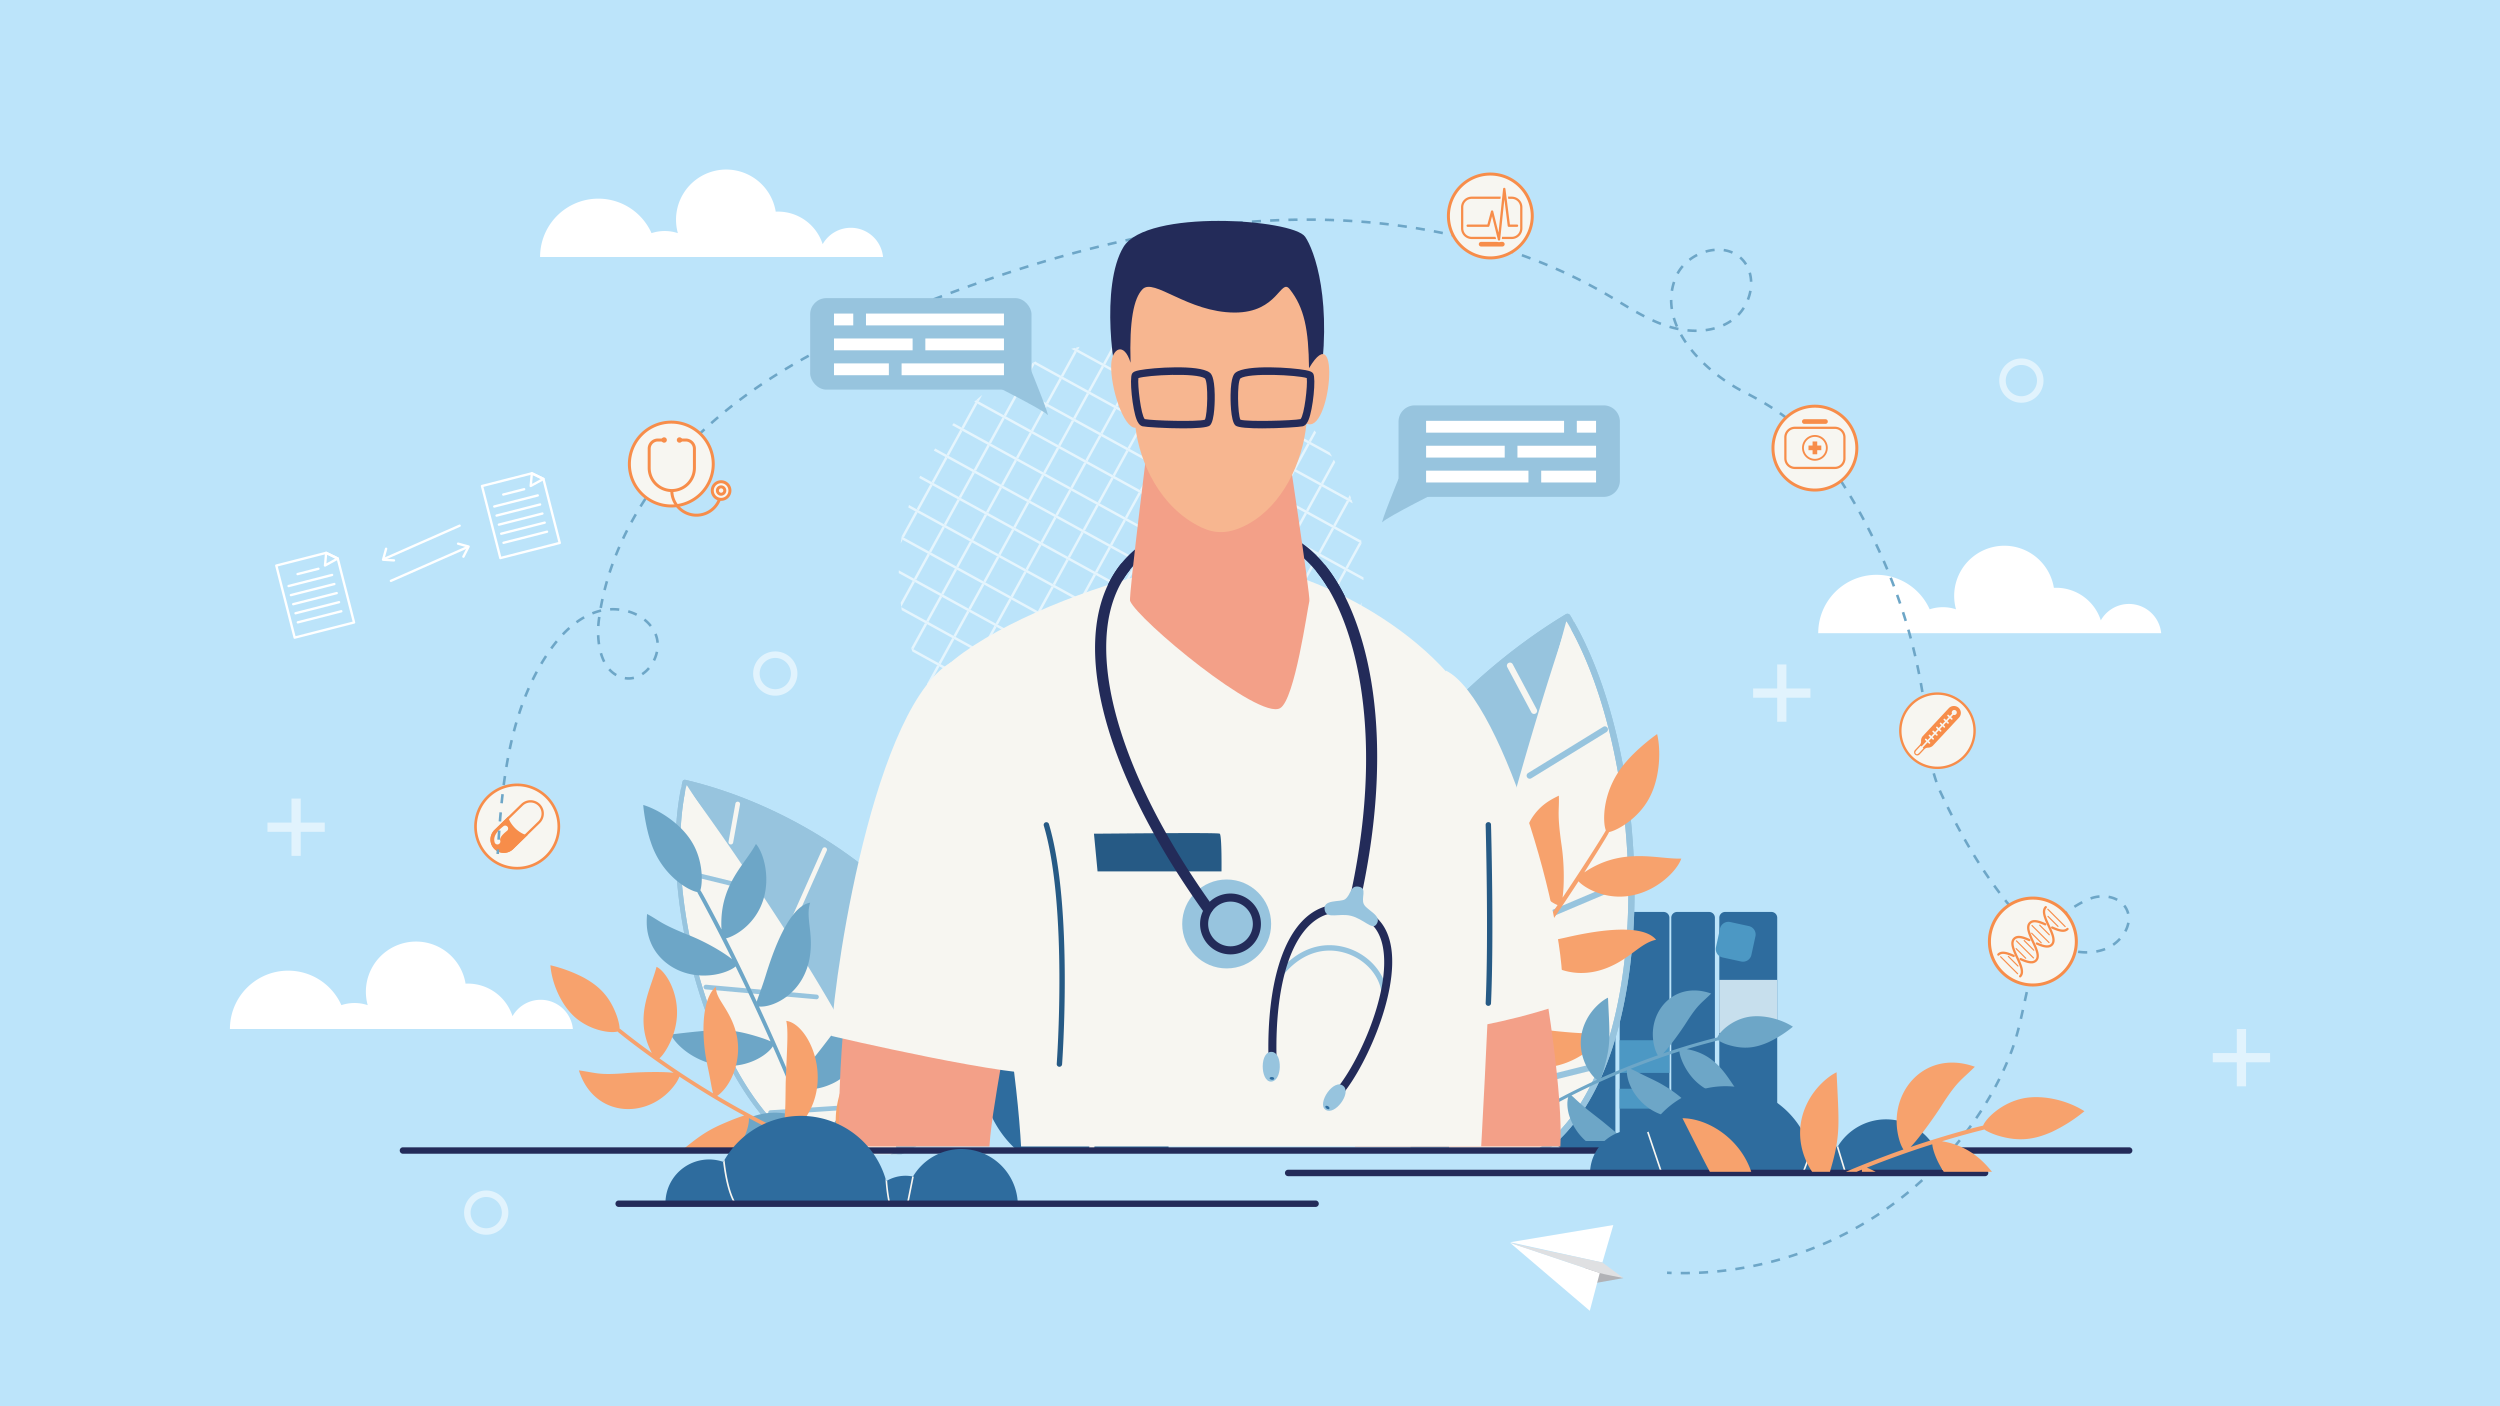 <svg xmlns="http://www.w3.org/2000/svg" data-name="Layer 1" viewBox="0 0 1920 1080"><defs><clipPath id="a"><rect width="733.067" height="807.192" x="569.782" y="73.297" fill="none"/></clipPath></defs><rect width="1920" height="1080" fill="#bce4fa"/><path fill="#fff" d="M415.236,767.837a24.845,24.845,0,0,0-21.625,12.595,36.041,36.041,0,0,0-34.31-25.025c-.584,0-1.164.016-1.741.043a38.534,38.534,0,1,0-75.165,16.498,32.2,32.2,0,0,0-20.214.003,44.746,44.746,0,0,0-85.598,18.259c0,.029.002.058.002.087h263.393A24.861,24.861,0,0,0,415.236,767.837Z"/><g opacity=".61"><rect width="21.939" height="1.927" x="722.095" y="339.094" fill="#fff" transform="rotate(-61.218 733.065 340.057)"/><rect width="21.939" height="1.927" x="710.605" y="360.012" fill="#fff" transform="rotate(-61.223 721.574 360.975)"/><path fill="#fff" d="M691.72,417.323l1.508-2.745-1.044-.574Q691.938,415.663,691.72,417.323Z"/><rect width="21.939" height="1.927" x="733.585" y="318.176" fill="#fff" transform="rotate(-61.218 744.555 319.14)"/><path fill="#fff" d="M754.395 303.227c-1.411 1.177-2.802 2.384-4.18 3.607l-.296.539 1.689.928zM692.503 411.98l1.653.908 10.563-19.229-1.689-.928-10.507 19.128C692.516 411.9 692.509 411.94 692.503 411.98z"/><rect width="21.939" height="1.927" x="699.114" y="380.929" fill="#fff" transform="rotate(-61.216 710.084 381.893)"/><rect width="21.939" height="1.927" x="697.051" y="434.255" fill="#fff" transform="rotate(-61.218 708.02 435.219)"/><path fill="#fff" d="M794.579,279.644l-1.642-.902-.082.038-10.527,19.165,1.689.928Z"/><rect width="21.939" height="1.927" x="765.993" y="308.749" fill="#fff" transform="rotate(-61.214 776.963 309.712)"/><path fill="#fff" d="M795.794,277.432c-.229.102-.46.2-.689.303l.402.221Z"/><rect width="21.939" height="1.927" x="720.032" y="392.42" fill="#fff" transform="rotate(-61.219 731.001 393.383)"/><rect width="21.939" height="1.927" x="708.542" y="413.337" fill="#fff" transform="rotate(-61.219 719.511 414.3)"/><rect width="21.939" height="1.927" x="754.503" y="329.667" fill="#fff" transform="rotate(-61.219 765.473 330.63)"/><path fill="#fff" d="M691.718,462.895c.138,1.07.281,2.138.438,3.204l10.499-19.113-1.689-.928Z"/><rect width="21.939" height="1.927" x="743.013" y="350.584" fill="#fff" transform="rotate(-61.219 753.982 351.548)"/><rect width="21.939" height="1.927" x="731.522" y="371.502" fill="#fff" transform="rotate(-61.219 742.492 372.465)"/><rect width="21.939" height="1.927" x="786.911" y="320.239" fill="#fff" transform="rotate(-61.219 797.88 321.203)"/><rect width="21.939" height="1.927" x="729.459" y="424.828" fill="#fff" transform="rotate(-61.219 740.429 425.791)"/><rect width="21.939" height="1.927" x="752.44" y="382.992" fill="#fff" transform="rotate(-61.219 763.41 383.956)"/><rect width="21.939" height="1.927" x="763.93" y="362.075" fill="#fff" transform="rotate(-61.22 774.9 363.038)"/><rect width="21.939" height="1.927" x="798.401" y="299.322" fill="#fff" transform="rotate(-61.219 809.37 300.285)"/><rect width="21.939" height="1.927" x="809.892" y="278.404" fill="#fff" transform="rotate(-61.221 820.861 279.368)"/><rect width="21.939" height="1.927" x="717.969" y="445.745" fill="#fff" transform="rotate(-61.219 728.938 446.709)"/><rect width="21.939" height="1.927" x="694.988" y="487.581" fill="#fff" transform="rotate(-61.22 705.957 488.544)"/><rect width="21.939" height="1.927" x="740.95" y="403.91" fill="#fff" transform="rotate(-61.219 751.919 404.874)"/><path fill="#fff" d="M829.135,266.307c-.841.192-1.682.383-2.521.587l-.389.707,1.689.928Z"/><rect width="21.939" height="1.927" x="706.478" y="466.663" fill="#fff" transform="rotate(-61.215 717.448 467.627)"/><rect width="21.939" height="1.927" x="775.421" y="341.157" fill="#fff" transform="rotate(-61.219 786.39 342.12)"/><path fill="#fff" d="M858.663,262.122c-.758.043-1.516.084-2.273.137l-9.246,16.832,1.689.928Z"/><rect width="21.939" height="1.927" x="819.319" y="310.812" fill="#fff" transform="rotate(-61.219 830.289 311.776)"/><rect width="21.939" height="1.927" x="830.81" y="289.894" fill="#fff" transform="rotate(-61.219 841.779 290.858)"/><rect width="21.939" height="1.927" x="773.358" y="394.483" fill="#fff" transform="rotate(-61.219 784.327 395.446)"/><path fill="#fff" d="M711.854,525.378c.361.667.734,1.329,1.104,1.992l8.552-15.569-1.689-.928Z"/><rect width="21.939" height="1.927" x="738.886" y="457.236" fill="#fff" transform="rotate(-61.219 749.856 458.2)"/><rect width="21.939" height="1.927" x="807.829" y="331.73" fill="#fff" transform="rotate(-61.219 818.798 332.693)"/><rect width="21.939" height="1.927" x="750.377" y="436.318" fill="#fff" transform="rotate(-61.219 761.346 437.282)"/><rect width="21.939" height="1.927" x="784.848" y="373.565" fill="#fff" transform="rotate(-61.219 795.817 374.529)"/><rect width="21.939" height="1.927" x="715.906" y="499.071" fill="#fff" transform="rotate(-61.219 726.875 500.035)"/><rect width="21.939" height="1.927" x="796.338" y="352.648" fill="#fff" transform="rotate(-61.219 807.308 353.611)"/><rect width="21.939" height="1.927" x="761.867" y="415.401" fill="#fff" transform="rotate(-61.219 772.837 416.364)"/><rect width="21.939" height="1.927" x="727.396" y="478.154" fill="#fff" transform="rotate(-61.219 738.365 479.117)"/><rect width="21.939" height="1.927" x="805.766" y="385.056" fill="#fff" transform="rotate(-61.219 816.735 386.02)"/><rect width="21.939" height="1.927" x="851.727" y="301.385" fill="#fff" transform="rotate(-61.22 862.697 302.348)"/><rect width="21.939" height="1.927" x="863.218" y="280.467" fill="#fff" transform="rotate(-61.22 874.187 281.43)"/><rect width="21.939" height="1.927" x="759.804" y="468.726" fill="#fff" transform="rotate(-61.219 770.774 469.69)"/><rect width="21.939" height="1.927" x="817.256" y="364.138" fill="#fff" transform="rotate(-61.219 828.225 365.101)"/><rect width="21.939" height="1.927" x="736.823" y="510.562" fill="#fff" transform="rotate(-61.219 747.793 511.525)"/><path fill="#fff" d="M726.553,548.189c.423.558.853,1.113,1.283,1.667l3.101-5.646-1.689-.928Z"/><rect width="21.939" height="1.927" x="725.333" y="531.479" fill="#fff" transform="rotate(-61.218 736.302 532.443)"/><path fill="#fff" d="M885.621,262.617c-.698-.066-1.397-.131-2.095-.189l-3.974,7.235,1.689.928Z"/><rect width="21.939" height="1.927" x="840.237" y="322.303" fill="#fff" transform="rotate(-61.22 851.206 323.266)"/><rect width="21.939" height="1.927" x="794.275" y="405.973" fill="#fff" transform="rotate(-61.22 805.245 406.937)"/><rect width="21.939" height="1.927" x="828.746" y="343.22" fill="#fff" transform="rotate(-61.22 839.716 344.184)"/><rect width="21.939" height="1.927" x="782.785" y="426.891" fill="#fff" transform="rotate(-61.22 793.754 427.854)"/><rect width="21.939" height="1.927" x="748.314" y="489.644" fill="#fff" transform="rotate(-61.219 759.283 490.607)"/><rect width="21.939" height="1.927" x="771.294" y="447.809" fill="#fff" transform="rotate(-61.219 782.264 448.772)"/><rect width="21.939" height="1.927" x="884.135" y="291.958" fill="#fff" transform="rotate(-61.219 895.105 292.921)"/><rect width="21.939" height="1.927" x="849.664" y="354.711" fill="#fff" transform="rotate(-61.219 860.634 355.674)"/><rect width="21.939" height="1.927" x="872.645" y="312.875" fill="#fff" transform="rotate(-61.22 883.614 313.839)"/><rect width="21.939" height="1.927" x="861.154" y="333.793" fill="#fff" transform="rotate(-61.22 872.124 334.756)"/><rect width="21.939" height="1.927" x="780.722" y="480.217" fill="#fff" transform="rotate(-61.219 791.691 481.18)"/><rect width="21.939" height="1.927" x="792.212" y="459.299" fill="#fff" transform="rotate(-61.219 803.181 460.262)"/><path fill="#fff" d="M910.557,266.791c-.647-.156-1.292-.322-1.94-.471l-8.148,14.833,1.689.928Z"/><rect width="21.939" height="1.927" x="757.741" y="522.052" fill="#fff" transform="rotate(-61.22 768.71 523.015)"/><rect width="21.939" height="1.927" x="803.702" y="438.381" fill="#fff" transform="rotate(-61.219 814.672 439.345)"/><rect width="21.939" height="1.927" x="815.193" y="417.464" fill="#fff" transform="rotate(-61.22 826.162 418.427)"/><rect width="21.939" height="1.927" x="838.174" y="375.628" fill="#fff" transform="rotate(-61.219 849.143 376.592)"/><path fill="#fff" d="M743.297,567.278c.473.467.959.923,1.438,1.385l7.12-12.962-1.689-.928Z"/><rect width="21.939" height="1.927" x="746.251" y="542.97" fill="#fff" transform="rotate(-61.219 757.22 543.933)"/><rect width="21.939" height="1.927" x="826.683" y="396.546" fill="#fff" transform="rotate(-61.219 837.653 397.51)"/><rect width="21.939" height="1.927" x="769.231" y="501.134" fill="#fff" transform="rotate(-61.22 780.2 502.098)"/><rect width="21.939" height="1.927" x="790.149" y="512.625" fill="#fff" transform="rotate(-61.22 801.118 513.588)"/><rect width="21.939" height="1.927" x="767.168" y="554.46" fill="#fff" transform="rotate(-61.219 778.138 555.424)"/><rect width="21.939" height="1.927" x="778.659" y="533.542" fill="#fff" transform="rotate(-61.219 789.628 534.506)"/><rect width="21.939" height="1.927" x="916.543" y="282.53" fill="#fff" transform="rotate(-61.218 927.513 283.494)"/><rect width="21.939" height="1.927" x="813.13" y="470.789" fill="#fff" transform="rotate(-61.219 824.1 471.753)"/><rect width="21.939" height="1.927" x="847.601" y="408.036" fill="#fff" transform="rotate(-61.22 858.57 409)"/><rect width="21.939" height="1.927" x="870.582" y="366.201" fill="#fff" transform="rotate(-61.219 881.551 367.164)"/><rect width="21.939" height="1.927" x="824.62" y="449.872" fill="#fff" transform="rotate(-61.219 835.59 450.835)"/><rect width="21.939" height="1.927" x="882.072" y="345.283" fill="#fff" transform="rotate(-61.219 893.042 346.247)"/><rect width="21.939" height="1.927" x="836.111" y="428.954" fill="#fff" transform="rotate(-61.22 847.08 429.917)"/><rect width="21.939" height="1.927" x="859.091" y="387.119" fill="#fff" transform="rotate(-61.219 870.06 388.082)"/><rect width="21.939" height="1.927" x="801.639" y="491.707" fill="#fff" transform="rotate(-61.219 812.609 492.67)"/><rect width="21.939" height="1.927" x="893.562" y="324.366" fill="#fff" transform="rotate(-61.219 904.532 325.33)"/><rect width="21.939" height="1.927" x="905.053" y="303.448" fill="#fff" transform="rotate(-61.219 916.022 304.411)"/><path fill="#fff" d="M761.802,583.161c.52.388,1.034.781,1.559,1.164l9.412-17.134-1.689-.928Z"/><rect width="21.939" height="1.927" x="925.97" y="314.938" fill="#fff" transform="rotate(-61.219 936.94 315.902)"/><rect width="21.939" height="1.927" x="902.99" y="356.774" fill="#fff" transform="rotate(-61.22 913.96 357.737)"/><rect width="21.939" height="1.927" x="891.499" y="377.691" fill="#fff" transform="rotate(-61.219 902.469 378.655)"/><rect width="21.939" height="1.927" x="834.047" y="482.28" fill="#fff" transform="rotate(-61.219 845.017 483.243)"/><rect width="21.939" height="1.927" x="822.557" y="503.197" fill="#fff" transform="rotate(-61.219 833.527 504.16)"/><rect width="21.939" height="1.927" x="788.086" y="565.95" fill="#fff" transform="rotate(-61.219 799.055 566.914)"/><rect width="21.939" height="1.927" x="845.538" y="461.362" fill="#fff" transform="rotate(-61.22 856.507 462.326)"/><rect width="21.939" height="1.927" x="799.576" y="545.033" fill="#fff" transform="rotate(-61.219 810.546 545.996)"/><rect width="21.939" height="1.927" x="880.009" y="398.609" fill="#fff" transform="rotate(-61.219 890.978 399.573)"/><rect width="21.939" height="1.927" x="937.461" y="294.021" fill="#fff" transform="rotate(-61.219 948.43 294.984)"/><rect width="21.939" height="1.927" x="857.028" y="440.444" fill="#fff" transform="rotate(-61.219 867.998 441.408)"/><path fill="#fff" d="M781.887,596.165c.309.172.611.351.922.522.254.14.511.27.766.408l10.115-18.415-1.689-.928Z"/><rect width="21.939" height="1.927" x="811.067" y="524.115" fill="#fff" transform="rotate(-61.219 822.036 525.079)"/><rect width="21.939" height="1.927" x="868.519" y="419.527" fill="#fff" transform="rotate(-61.219 879.488 420.49)"/><rect width="21.939" height="1.927" x="914.48" y="335.856" fill="#fff" transform="rotate(-61.219 925.45 336.82)"/><rect width="21.939" height="1.927" x="923.908" y="368.264" fill="#fff" transform="rotate(-61.219 934.877 369.228)"/><rect width="21.939" height="1.927" x="958.379" y="305.511" fill="#fff" transform="rotate(-61.217 969.348 306.475)"/><rect width="21.939" height="1.927" x="877.946" y="451.935" fill="#fff" transform="rotate(-61.22 888.915 452.898)"/><rect width="21.939" height="1.927" x="866.456" y="472.853" fill="#fff" transform="rotate(-61.219 877.425 473.816)"/><rect width="21.939" height="1.927" x="889.436" y="431.017" fill="#fff" transform="rotate(-61.22 900.406 431.98)"/><path fill="#fff" d="M803.495,606.401c.605.238,1.212.46,1.819.691l9.295-16.922-1.689-.928Z"/><rect width="21.939" height="1.927" x="900.927" y="410.1" fill="#fff" transform="rotate(-61.219 911.896 411.063)"/><rect width="21.939" height="1.927" x="854.965" y="493.77" fill="#fff" transform="rotate(-61.219 865.935 494.734)"/><rect width="21.939" height="1.927" x="935.398" y="347.347" fill="#fff" transform="rotate(-61.22 946.367 348.31)"/><rect width="21.939" height="1.927" x="809.004" y="577.441" fill="#fff" transform="rotate(-61.219 819.973 578.404)"/><rect width="21.939" height="1.927" x="843.475" y="514.688" fill="#fff" transform="rotate(-61.219 854.444 515.651)"/><rect width="21.939" height="1.927" x="820.494" y="556.523" fill="#fff" transform="rotate(-61.219 831.463 557.487)"/><rect width="21.939" height="1.927" x="946.888" y="326.429" fill="#fff" transform="rotate(-61.219 957.858 327.392)"/><rect width="21.939" height="1.927" x="912.417" y="389.182" fill="#fff" transform="rotate(-61.219 923.387 390.145)"/><rect width="21.939" height="1.927" x="831.984" y="535.605" fill="#fff" transform="rotate(-61.219 842.954 536.569)"/><rect width="21.939" height="1.927" x="898.864" y="463.425" fill="#fff" transform="rotate(-61.22 909.833 464.389)"/><rect width="21.939" height="1.927" x="956.316" y="358.837" fill="#fff" transform="rotate(-61.219 967.285 359.8)"/><rect width="21.939" height="1.927" x="841.412" y="568.014" fill="#fff" transform="rotate(-61.22 852.381 568.977)"/><rect width="21.939" height="1.927" x="967.806" y="337.919" fill="#fff" transform="rotate(-61.219 978.775 338.883)"/><rect width="21.939" height="1.927" x="887.373" y="484.343" fill="#fff" transform="rotate(-61.219 898.343 485.306)"/><path fill="#fff" d="M826.692,613.741c.647.157,1.292.321,1.94.471l6.894-12.55-1.689-.928Z"/><rect width="21.939" height="1.927" x="829.921" y="588.931" fill="#fff" transform="rotate(-61.219 840.89 589.895)"/><rect width="21.939" height="1.927" x="875.883" y="505.261" fill="#fff" transform="rotate(-61.22 886.852 506.224)"/><rect width="21.939" height="1.927" x="910.354" y="442.508" fill="#fff" transform="rotate(-61.219 921.323 443.471)"/><rect width="21.939" height="1.927" x="864.392" y="526.178" fill="#fff" transform="rotate(-61.22 875.362 527.142)"/><rect width="21.939" height="1.927" x="944.825" y="379.754" fill="#fff" transform="rotate(-61.219 955.794 380.718)"/><rect width="21.939" height="1.927" x="852.902" y="547.096" fill="#fff" transform="rotate(-61.22 863.871 548.06)"/><rect width="21.939" height="1.927" x="933.335" y="400.672" fill="#fff" transform="rotate(-61.219 944.304 401.636)"/><rect width="21.939" height="1.927" x="921.844" y="421.59" fill="#fff" transform="rotate(-61.219 932.814 422.553)"/><path fill="#fff" d="M994.002,313.165c-.474-.466-.959-.923-1.438-1.385L984.14,327.116l1.689.928Z"/><rect width="21.939" height="1.927" x="965.743" y="391.245" fill="#fff" transform="rotate(-61.219 976.712 392.208)"/><rect width="21.939" height="1.927" x="977.233" y="370.327" fill="#fff" transform="rotate(-61.219 988.203 371.29)"/><path fill="#fff" d="M1010.761,332.225q-.636-.837-1.283-1.667l-4.42,8.047,1.689.928Z"/><rect width="21.939" height="1.927" x="873.82" y="558.586" fill="#fff" transform="rotate(-61.219 884.79 559.55)"/><rect width="21.939" height="1.927" x="885.31" y="537.669" fill="#fff" transform="rotate(-61.219 896.28 538.632)"/><rect width="21.939" height="1.927" x="919.781" y="474.916" fill="#fff" transform="rotate(-61.219 930.75 475.879)"/><path fill="#fff" d="M851.613,617.943q1.047.1,2.095.189l2.736-4.98-1.689-.928Z"/><rect width="21.939" height="1.927" x="942.762" y="433.08" fill="#fff" transform="rotate(-61.219 953.731 434.044)"/><rect width="21.939" height="1.927" x="862.329" y="579.504" fill="#fff" transform="rotate(-61.219 873.299 580.467)"/><rect width="21.939" height="1.927" x="931.272" y="453.998" fill="#fff" transform="rotate(-61.219 942.241 454.961)"/><rect width="21.939" height="1.927" x="988.724" y="349.41" fill="#fff" transform="rotate(-61.218 999.693 350.373)"/><rect width="21.939" height="1.927" x="896.8" y="516.751" fill="#fff" transform="rotate(-61.219 907.77 517.714)"/><rect width="21.939" height="1.927" x="850.839" y="600.422" fill="#fff" transform="rotate(-61.222 861.808 601.385)"/><rect width="21.939" height="1.927" x="908.291" y="495.833" fill="#fff" transform="rotate(-61.219 919.26 496.797)"/><rect width="21.939" height="1.927" x="954.252" y="412.163" fill="#fff" transform="rotate(-61.219 965.222 413.126)"/><rect width="21.939" height="1.927" x="940.699" y="486.406" fill="#fff" transform="rotate(-61.22 951.668 487.37)"/><rect width="21.939" height="1.927" x="952.189" y="465.488" fill="#fff" transform="rotate(-61.219 963.159 466.452)"/><rect width="21.939" height="1.927" x="975.17" y="423.653" fill="#fff" transform="rotate(-61.219 986.14 424.616)"/><rect width="21.939" height="1.927" x="929.209" y="507.324" fill="#fff" transform="rotate(-61.219 940.178 508.287)"/><rect width="21.939" height="1.927" x="963.68" y="444.571" fill="#fff" transform="rotate(-61.219 974.65 445.534)"/><rect width="21.939" height="1.927" x="883.247" y="590.994" fill="#fff" transform="rotate(-61.219 894.216 591.958)"/><rect width="21.939" height="1.927" x="906.228" y="549.159" fill="#fff" transform="rotate(-61.219 917.197 550.122)"/><path fill="#fff" d="M878.553,618.47c.757-.043,1.515-.079,2.271-.131l8.028-14.614-1.689-.928Z"/><rect width="21.939" height="1.927" x="894.737" y="570.077" fill="#fff" transform="rotate(-61.219 905.707 571.04)"/><path fill="#fff" d="M1025.48,354.999c-.362-.666-.737-1.325-1.107-1.986l-9.888,18.001,1.689.928Z"/><rect width="21.939" height="1.927" x="917.718" y="528.241" fill="#fff" transform="rotate(-61.22 928.688 529.205)"/><rect width="21.939" height="1.927" x="998.151" y="381.818" fill="#fff" transform="rotate(-61.219 1009.12 382.781)"/><rect width="21.939" height="1.927" x="986.66" y="402.735" fill="#fff" transform="rotate(-61.22 997.63 403.699)"/><rect width="21.939" height="1.927" x="938.636" y="539.732" fill="#fff" transform="rotate(-61.219 949.605 540.695)"/><rect width="21.939" height="1.927" x="961.616" y="497.896" fill="#fff" transform="rotate(-61.22 972.586 498.86)"/><rect width="21.939" height="1.927" x="973.107" y="476.979" fill="#fff" transform="rotate(-61.22 984.076 477.942)"/><rect width="21.939" height="1.927" x="950.126" y="518.814" fill="#fff" transform="rotate(-61.22 961.096 519.778)"/><path fill="#fff" d="M908.057,614.329l.07-.016-.047-.026Z"/><rect width="21.939" height="1.927" x="1019.068" y="393.308" fill="#fff" transform="rotate(-61.221 1030.038 394.271)"/><rect width="21.939" height="1.927" x="1007.578" y="414.226" fill="#fff" transform="rotate(-61.219 1018.548 415.19)"/><rect width="21.939" height="1.927" x="915.655" y="581.567" fill="#fff" transform="rotate(-61.219 926.624 582.53)"/><rect width="21.939" height="1.927" x="984.597" y="456.061" fill="#fff" transform="rotate(-61.219 995.567 457.024)"/><rect width="21.939" height="1.927" x="927.145" y="560.649" fill="#fff" transform="rotate(-61.219 938.115 561.613)"/><rect width="21.939" height="1.927" x="996.088" y="435.143" fill="#fff" transform="rotate(-61.219 1007.057 436.107)"/><path fill="#fff" d="M1037.565,382.569c-.278-.815-.571-1.624-.861-2.435l-1.302,2.37,1.689.928Z"/><rect width="21.939" height="1.927" x="904.165" y="602.485" fill="#fff" transform="rotate(-61.215 915.134 603.448)"/><rect width="21.939" height="1.927" x="1028.496" y="425.716" fill="#fff" transform="rotate(-61.215 1039.465 426.68)"/><path fill="#fff" d="M941.416,603.171l.079.043q1.405-.626,2.798-1.278l9.374-17.066-1.689-.928Z"/><rect width="21.939" height="1.927" x="948.063" y="572.14" fill="#fff" transform="rotate(-61.218 959.033 573.103)"/><rect width="21.939" height="1.927" x="959.553" y="551.222" fill="#fff" transform="rotate(-61.22 970.523 552.186)"/><rect width="21.939" height="1.927" x="971.044" y="530.304" fill="#fff" transform="rotate(-61.219 982.013 531.268)"/><rect width="21.939" height="1.927" x="994.025" y="488.469" fill="#fff" transform="rotate(-61.219 1004.994 489.433)"/><rect width="21.939" height="1.927" x="982.534" y="509.387" fill="#fff" transform="rotate(-61.219 993.504 510.35)"/><path fill="#fff" d="M1045.237,414.17l-.407.742.569.313C1045.348,414.873,1045.29,414.522,1045.237,414.17Z"/><rect width="21.939" height="1.927" x="1017.005" y="446.634" fill="#fff" transform="rotate(-61.221 1027.975 447.597)"/><rect width="21.939" height="1.927" x="1005.515" y="467.551" fill="#fff" transform="rotate(-61.219 1016.484 468.515)"/><path fill="#fff" d="M1045.012,468.152c.285-1.805.549-3.611.778-5.418l-3.023,5.503,1.689.928Z"/><rect width="21.939" height="1.927" x="1026.433" y="479.042" fill="#fff" transform="rotate(-61.223 1037.402 480.005)"/><rect width="21.939" height="1.927" x="980.471" y="562.712" fill="#fff" transform="rotate(-61.22 991.44 563.676)"/><path fill="#fff" d="M982.643,577.691q1.491-1.236,2.955-2.51l-1.211-.665Z"/><rect width="21.939" height="1.927" x="991.961" y="541.795" fill="#fff" transform="rotate(-61.219 1002.93 542.758)"/><rect width="21.939" height="1.927" x="1003.452" y="520.877" fill="#fff" transform="rotate(-61.218 1014.421 521.84)"/><rect width="21.939" height="1.927" x="1014.942" y="499.959" fill="#fff" transform="rotate(-61.217 1025.912 500.923)"/><path fill="#fff" d="M836.454 599.973l-1.689-.928-19.229-10.562-1.689-.928-19.229-10.562-1.689-.928-19.229-10.563-1.689-.928-19.229-10.563-1.689-.928-19.229-10.563-1.689-.928-13.08-7.185q1.052 1.698 2.142 3.375l10.01 5.499 1.689.928 19.229 10.563 1.689.928 19.229 10.563 1.689.928 19.229 10.563 1.689.928 19.229 10.563 1.689.928 19.229 10.563 1.689.928 19.229 10.563 1.689.928 10.178 5.591q2.0.022 3.997-.003l-13.247-7.277-1.689-.928zM889.779 602.036l-1.689-.928-19.229-10.563-1.689-.928-19.229-10.563-1.689-.928-19.229-10.563-1.689-.928-19.229-10.563-1.689-.928-19.229-10.563-1.689-.928-19.229-10.563-1.689-.928-19.229-10.562-1.689-.928-19.229-10.563-1.689-.928-19.229-10.563-1.689-.928-.073-.04c.309.911.631 1.817.954 2.723l19.109 10.496 1.689.928 19.229 10.563 1.689.928 19.229 10.563 1.689.928 19.229 10.563 1.689.928 19.229 10.562 1.689.928 19.229 10.562 1.689.928 19.229 10.563 1.689.928 19.229 10.563 1.689.928 19.229 10.563 1.689.928 19.229 10.563.047.026c.938-.213 1.876-.427 2.81-.655l-.24-.132-1.689-.928zM922.187 592.609l-1.689-.928-19.229-10.563-1.689-.928-19.229-10.563-1.689-.928-19.229-10.563-1.689-.928-19.229-10.562-1.689-.928-19.229-10.563-1.689-.928-19.229-10.563-1.689-.928-19.229-10.563-1.689-.928-19.229-10.563-1.689-.928-19.229-10.563-1.689-.928L713.011 477.705l-1.689-.928L692.182 466.263c.118.801.238 1.601.367 2.4l17.846 9.803 1.689.928 19.229 10.563 1.689.928 19.229 10.563 1.689.928 19.229 10.563 1.689.928 19.229 10.563 1.689.928 19.229 10.563 1.689.928 19.229 10.563 1.689.928L856.818 558.899l1.689.928 19.229 10.563 1.689.928 19.229 10.562 1.689.928L919.571 593.37l1.689.928 18.013 9.895c.744-.319 1.483-.648 2.223-.978l-.079-.043zM933.678 571.691l-1.689-.928-19.229-10.563-1.689-.928-19.229-10.563-1.689-.928L870.925 537.22l-1.689-.928-19.229-10.562-1.689-.928-19.229-10.563-1.689-.928L808.172 502.749l-1.689-.928-19.229-10.563-1.689-.928-19.229-10.563-1.689-.928-19.229-10.563-1.689-.928-19.229-10.563-1.689-.928-19.229-10.562-1.689-.928-11.624-6.385c-.009.73-.016 1.46-.016 2.19l10.712 5.884 1.689.928 19.229 10.563 1.689.928 19.229 10.563 1.689.928L763.72 480.529l1.689.928 19.229 10.563 1.689.928 19.229 10.563 1.689.928L826.473 515l1.689.928 19.229 10.562 1.689.928 19.229 10.563 1.689.928L889.226 549.471l1.689.928 19.229 10.563 1.689.928 19.229 10.563 1.689.928 19.229 10.563 1.689.928 10.879 5.976q.924-.587 1.84-1.188l-11.791-6.477-1.689-.928zM966.086 562.264l-1.689-.928-19.229-10.562-1.689-.928-19.229-10.563-1.689-.928L903.333 527.793l-1.689-.928-19.229-10.563-1.689-.928-19.229-10.563-1.689-.928L840.58 493.322l-1.689-.928L819.662 481.831l-1.689-.928-19.229-10.562-1.689-.928L777.827 458.85l-1.689-.928-19.229-10.563-1.689-.928-19.229-10.563-1.689-.928L715.074 424.379l-1.689-.928-19.229-10.563-1.653-.908c-.108.675-.218 1.349-.318 2.024l1.044.574 19.229 10.562 1.689.928 19.229 10.563 1.689.928 19.229 10.563 1.689.928 19.229 10.563 1.689.928 19.229 10.562 1.689.928 19.229 10.563 1.689.928 19.229 10.563 1.689.928 19.229 10.562 1.689.928 19.229 10.563 1.689.928 19.229 10.563 1.689.928 19.229 10.563 1.689.928 19.229 10.562 1.689.928 19.229 10.563 1.689.928 19.229 10.563 1.211.665c.516-.447 1.026-.901 1.537-1.354l-.132-.072-1.689-.928zM723.948 404.223l1.689.928 19.229 10.563 1.689.928 19.229 10.563 1.689.928 19.229 10.563 1.689.928 19.229 10.562 1.689.928 19.229 10.563 1.689.928 19.229 10.563 1.689.928 19.229 10.563 1.689.928 19.229 10.563 1.689.928 19.229 10.563 1.689.928 19.229 10.563 1.689.928L954.042 530.617l1.689.928 19.229 10.563 1.689.928 19.229 10.563 1.689.928 5.63 3.092c.432-.496.869-.986 1.295-1.487l-5.997-3.294-1.689-.928-19.229-10.563-1.689-.928-19.229-10.563-1.689-.928-19.229-10.563-1.689-.928-19.229-10.563-1.689-.928-19.229-10.562-1.689-.928-19.229-10.562-1.689-.928-19.229-10.563-1.689-.928-19.229-10.563-1.689-.928-19.229-10.563-1.689-.928-19.229-10.562-1.689-.928-19.229-10.563-1.689-.928-19.229-10.563-1.689-.928-19.229-10.563-1.689-.928-19.229-10.563-1.689-.928-5.83-3.203c-.194.629-.373 1.261-.56 1.891l5.462 3 1.689.928zM735.438 383.305l1.689.928 19.229 10.563 1.689.928 19.229 10.563 1.689.928 19.229 10.562 1.689.928 19.229 10.563 1.689.928 19.229 10.563 1.689.928 19.229 10.563 1.689.928 19.229 10.563 1.689.928 19.229 10.562 1.689.928 19.229 10.563 1.689.928 19.229 10.563 1.689.928 19.229 10.563 1.689.928 19.229 10.563 1.689.928 19.229 10.563 1.689.928 8.719 4.789c.353-.537.698-1.082 1.046-1.624l-8.836-4.854-1.689-.928-19.229-10.562-1.689-.928-19.229-10.563-1.689-.928-19.229-10.563-1.689-.928-19.229-10.563-1.689-.928-19.229-10.563-1.689-.928-19.229-10.563-1.689-.928L863.561 451.486l-1.689-.928-19.229-10.563-1.689-.928-19.229-10.563-1.689-.928-19.229-10.563-1.689-.928-19.229-10.563-1.689-.928-19.229-10.563-1.689-.928-19.229-10.563-1.689-.928-19.229-10.563-1.689-.928-8.669-4.762c-.271.584-.546 1.168-.81 1.754l8.551 4.697 1.689.928zM746.929 362.387l1.689.928 19.229 10.563 1.689.928 19.229 10.563 1.689.928 19.229 10.563 1.689.928 19.229 10.563 1.689.928 19.229 10.563 1.689.928 19.229 10.563 1.689.928 19.229 10.562 1.689.928 19.229 10.563 1.689.928 19.229 10.563 1.689.928 19.229 10.563 1.689.928 19.229 10.562 1.689.928 19.229 10.562 1.689.928 19.229 10.563 1.689.928 8.984 4.935c.28-.581.547-1.165.821-1.748l-8.877-4.876-1.689-.928-19.229-10.563-1.689-.928-19.229-10.562-1.689-.928L958.722 476.53l-1.689-.928-19.229-10.563-1.689-.928-19.229-10.563-1.689-.928-19.229-10.563-1.689-.928-19.229-10.563-1.689-.928-19.229-10.563-1.689-.928-19.229-10.562-1.689-.928-19.229-10.563-1.689-.928-19.229-10.563-1.689-.928-19.229-10.563-1.689-.928-19.229-10.563-1.689-.928-19.229-10.562-1.689-.928-8.71-4.784c-.345.543-.695 1.082-1.035 1.63l8.817 4.843 1.689.928zM758.419 341.469l1.689.928 19.229 10.563 1.689.928 19.229 10.563 1.689.928L821.172 375.941l1.689.928 19.229 10.562 1.689.928 19.229 10.563 1.689.928L883.925 410.412l1.689.928 19.229 10.563 1.689.928 19.229 10.563 1.689.928L946.678 444.883l1.689.928 19.229 10.563 1.689.928 19.229 10.563 1.689.928 19.229 10.563 1.689.928 19.229 10.563 1.689.928 6.448 3.542c.202-.622.409-1.243.604-1.867l-6.124-3.364-1.689-.928-19.229-10.563-1.689-.928-19.229-10.563-1.689-.928-19.229-10.563-1.689-.928-19.229-10.563-1.689-.928L928.377 432.632l-1.689-.928-19.229-10.563-1.689-.928-19.229-10.563-1.689-.928-19.229-10.563-1.689-.928-19.229-10.562-1.689-.928-19.229-10.562-1.689-.928-19.229-10.563-1.689-.928-19.229-10.563-1.689-.928-19.229-10.563-1.689-.928-19.229-10.563-1.689-.928-5.957-3.272c-.421.499-.835 1.007-1.251 1.511l6.281 3.45 1.689.928zM769.909 320.552l1.689.928 19.229 10.563 1.689.928 19.229 10.563 1.689.928 19.229 10.562 1.689.928 19.229 10.563 1.689.928 19.229 10.563 1.689.928 19.229 10.563 1.689.928 19.229 10.563 1.689.928 19.229 10.562 1.689.928 19.229 10.563 1.689.928 19.229 10.563 1.689.928 19.229 10.563 1.689.928 19.229 10.563 1.689.928 19.229 10.563 1.689.928.952.523c.119-.671.222-1.344.333-2.016l-.357-.196-1.689-.928L1023.538 457.675l-1.689-.928-19.229-10.563-1.689-.928-19.229-10.563-1.689-.928L960.785 423.204l-1.689-.928-19.229-10.563-1.689-.928-19.229-10.563-1.689-.928L898.032 388.733l-1.689-.928-19.229-10.563-1.689-.928-19.229-10.563-1.689-.928L835.279 354.262l-1.689-.928-19.229-10.563-1.689-.928-19.229-10.563-1.689-.928L772.526 319.791l-1.689-.928-19.229-10.563-1.689-.928-.19-.104c-.508.454-1.02.902-1.523 1.362l.784.431 1.689.928zM802.317 311.125l1.689.928 19.229 10.563 1.689.928 19.229 10.563 1.689.928 19.229 10.563 1.689.928 19.229 10.562 1.689.928 19.229 10.563 1.689.928 19.229 10.562 1.689.928 19.229 10.563 1.689.928 19.229 10.563 1.689.928 19.229 10.563 1.689.928 19.229 10.563 1.689.928 19.229 10.562 1.689.928 13.019 7.152c.021-.727.025-1.452.037-2.178l-12.128-6.662-1.689-.928-19.229-10.562-1.689-.928-19.229-10.563-1.689-.928-19.229-10.563-1.689-.928-19.229-10.563-1.689-.928-19.229-10.563-1.689-.928-19.229-10.563-1.689-.928-19.229-10.563-1.689-.928-19.229-10.562-1.689-.928-19.229-10.563-1.689-.928-19.229-10.563-1.689-.928-19.229-10.563-1.689-.928-19.229-10.563-1.689-.928-11.961-6.57c-.606.4-1.217.792-1.819 1.199l12.852 7.06 1.689.928zM813.808 290.207l1.689.928 19.229 10.563 1.689.928L855.643 313.188l1.689.928 19.229 10.562 1.689.928 19.229 10.563 1.689.928L918.396 347.659l1.689.928 19.229 10.563 1.689.928 19.229 10.562 1.689.928 19.229 10.562 1.689.928 19.229 10.563 1.689.928 19.229 10.563 1.689.928 19.229 10.563 1.689.928.12.066c-.102-.79-.2-1.582-.313-2.37l-.569-.313L1025.601 404.35l-1.689-.928-19.229-10.563-1.689-.928-19.229-10.563-1.689-.928-19.229-10.562-1.689-.928-19.229-10.563-1.689-.928-19.229-10.563-1.689-.928L900.095 335.407l-1.689-.928-19.229-10.563-1.689-.928-19.229-10.563-1.689-.928-19.229-10.563-1.689-.928-19.229-10.562-1.689-.928-19.229-10.563-.402-.221c-.726.328-1.446.669-2.168 1.007l1.642.902zM846.216 280.78l1.689.928 19.229 10.563 1.689.928 19.229 10.563 1.689.928 19.229 10.563 1.689.928 19.229 10.563 1.689.928 19.229 10.563 1.689.928 19.229 10.562 1.689.928 19.229 10.563 1.689.928 19.229 10.563 1.689.928 19.229 10.563 1.689.928 2.732 1.501c-.283-.897-.581-1.788-.878-2.681l-.927-.509-1.689-.928-19.229-10.563-1.689-.928-19.229-10.563-1.689-.928-19.229-10.563-1.689-.928-19.229-10.563-1.689-.928-19.229-10.563-1.689-.928-19.229-10.563-1.689-.928-19.229-10.563-1.689-.928-19.229-10.563-1.689-.928-19.229-10.563-1.689-.928-19.229-10.562-1.689-.928-.76-.417c-.912.228-1.825.455-2.733.697l2.565 1.409 1.689.928zM899.542 282.843l1.689.928 19.229 10.563 1.689.928 19.229 10.563 1.689.928 19.229 10.563 1.689.928 19.229 10.563 1.689.928L1004.13 340.295l1.689.928 17.244 9.473q-.949-1.638-1.929-3.258l-14.387-7.903-1.689-.928-19.229-10.563-1.689-.928-19.229-10.563-1.689-.928-19.229-10.563-1.689-.928-19.229-10.562-1.689-.928-19.229-10.562-1.689-.928-19.229-10.563-1.689-.928-14.22-7.811c-1.263.025-2.524.068-3.784.12l17.077 9.381 1.689.928zM952.867 284.906l1.689.928 19.229 10.563 1.689.928.148.082a179.259 179.259 0 00-43.654-23.98l1.67.917z"/></g><g data-name="books"><path fill="#2e6c9e" d="M1288.004 700.373h24.573a4.47 4.47 0 014.47 4.47V877.799a4.47 4.47 0 01-4.47 4.47h-24.573a4.47 4.47 0 01-4.47-4.47V704.843A4.47 4.47 0 011288.004 700.373zM1324.898 700.373h35.532a4.47 4.47 0 014.47 4.47V877.799a4.47 4.47 0 01-4.47 4.47h-35.532a4.47 4.47 0 01-4.47-4.47V704.843A4.47 4.47 0 011324.898 700.373zM1200.613 700.373h35.532a4.47 4.47 0 014.47 4.47V877.799a4.47 4.47 0 01-4.47 4.47h-35.532a4.47 4.47 0 01-4.47-4.47V704.843A4.47 4.47 0 011200.613 700.373zM1248.389 700.373h29.242a4.47 4.47 0 014.47 4.47V877.799a4.47 4.47 0 01-4.47 4.47h-29.243a4.47 4.47 0 01-4.47-4.47V704.843A4.47 4.47 0 011248.389 700.373z"/><rect width="44.472" height="32.224" x="1196.143" y="732.595" fill="#4c98c4"/><rect width="38.182" height="15.254" x="1243.92" y="836.16" fill="#4c98c4"/><rect width="38.182" height="25.092" x="1243.92" y="798.894" fill="#4c98c4"/><rect width="44.471" height="40.886" x="1320.428" y="752.551" fill="#c7dfed"/><path fill="#4c98c4" d="M1325.7,709.359h14.638a6.598,6.598,0,0,1,6.598,6.598v14.638a6.599,6.599,0,0,1-6.599,6.599h-14.638a6.598,6.598,0,0,1-6.598-6.598V715.957a6.598,6.598,0,0,1,6.598-6.598Z" transform="rotate(12.288 1333.02 723.276)"/></g><path fill="#f7f6f1" d="M732.006,853.367c-13.551,17.082-28.462,25.116-43.7,33.114h-64.907c-74.063-37.556-118.773-197.897-97.452-285.82C670.235,634.663,796.386,773.107,732.006,853.367Z"/><path fill="#97c4de" d="M526.364,598.913a1.804,1.804,0,0,0-2.166,1.328c-20.993,86.616,21.719,245.205,95.377,286.24h7.9c-75.103-34.052-120.537-195.701-100.187-283.654a.751.751,0,0,1,.075.019c60.331,93.086,147.595,219.028,159.76,282.209-.279.129-1.655.79-3.127,1.425h8.375C835.24,814.267,692.096,637.987,526.364,598.913Z"/><path fill="#f7f6f1" d="M561.285 648.558a1.8 1.8 0 001.77-1.478l5.289-29.299a1.8 1.8 0 00-3.544-.636l-5.289 29.299A1.798 1.798 0 00561.285 648.558zM605.31 715.486a1.801 1.801 0 002.376-.913l27.279-61.294a1.799 1.799 0 00-3.291-1.457l-27.279 61.294A1.793 1.793 0 00605.31 715.486zM719.619 730.313a1.802 1.802 0 00-2.531.274L658.461 803.279a1.798 1.798 0 002.806 2.251l58.627-72.692A1.792 1.792 0 00719.619 730.313z"/><path fill="#f7f6f1" d="M624.815,749.134c-40.936-67.486-88.799-133.524-89.783-134.505-2.672-3.671-5.651-7.723-8.45-11.479a1.798,1.798,0,0,0-2.889,2.141c.208.279,2.01,2.704,2.404,3.238,25.233,34.117,62.853,88.41,95.64,142.465,18.776,30.955,58.82,99.421,63.849,135.487h3.635C683.833,848.784,644.544,781.657,624.815,749.134Z"/><path fill="#97c4de" d="M576.991 682.296a1.795 1.795 0 00-1.32-2.172l-49.959-12.21a1.796 1.796 0 10-.857 3.488l49.959 12.21A1.801 1.801 0 00576.991 682.296zM542.04 759.851l84.838 7.577c.054.005.109.007.163.007a1.795 1.795 0 00.158-3.584l-84.838-7.577a1.796 1.796 0 10-.321 3.577zM671.509 847.337l-79.841 5.338a1.796 1.796 0 00.119 3.588c.041 0 .082-.001.122-.004l79.841-5.338a1.796 1.796 0 10-.241-3.583z"/><path fill="#97c4de" d="M526.364,598.913a1.804,1.804,0,0,0-2.166,1.328c-20.993,86.616,21.719,245.205,95.377,286.24h7.9c-75.103-34.052-120.537-195.701-100.187-283.654a.751.751,0,0,1,.075.019C689.497,642.136,832.235,815.799,687.123,885.056c-.28.129-1.605.769-3.127,1.425h8.375C835.24,814.267,692.096,637.987,526.364,598.913Z"/><path fill="#2e6c9e" d="M897.456,606.347V883.485H781.114c-69.107-61.116-12.501-225.806,92.772-312.757A211.421,211.421,0,0,1,897.456,606.347Z"/><path fill="#f7f6f1" d="M897.456,643.398v-5.109l-32.42,27.341c11.122-97.624,10.599-92.428,10.46-92.944a1.953,1.953,0,0,0-3.829.263l-6.437,56.483-21.841-29.433a1.952,1.952,0,1,0-3.135,2.327l24.329,32.785c0,.019-8.707,76.42-8.707,76.42l-59.473-49.363a1.952,1.952,0,1,0-2.493,3.004l61.44,50.995c-.052.46-11.356,99.647-11.404,100.081l-87.835-40.615a1.952,1.952,0,1,0-1.639,3.544l89.008,41.157c-1.411,12.38-5.832,51.187-7.197,63.151h3.928l1.316-11.543,55.93-23.21v-4.228l-55.425,22.998c7.017-61.595,3.95-34.677,10.832-95.057l44.593-27.314v-4.579l-44.033,26.975,10.968-96.246Z"/><path fill="#6da6c7" d="M625.287 836.331a44.7 44.7 0 0012.669-3.571c8.962-3.66 18.651-12.277 24.364-24.721 8.733-18.91 5.008-40.701-1.411-47.917-4.402 13.711-39.881 57.755-43.631 61.789-3.63 4.033-7.154 7.147-8.723 9.17-1.399-3.264-11.212-26.816-25.653-58.092 10.731 1.117 34.797-9.935 39.134-38.76 2.719-18.033-3.497-29.63.163-40.971-16.576 2.776-28.857 38.881-33.845 54.971-3.534 11.505-6.22 17.717-7.177 21.045-7.742-16.668-15.693-33.116-23.576-48.666 6.687-1.31 29.54-13.535 30.88-42.838.57-13.22-3.749-24.968-7.903-29.622-8.211 15.317-26.157 29.815-26.594 60.031-.022 1.021-.024 3.293.142 5.628-1.085-2.112-15.28-29.427-16.279-30.072 1.819-4.91 2.557-22.632-6.661-37.389-8.466-13.85-25.126-24.504-37.173-28.137.289 4.695 2.347 18.69 5.842 28.639 8.517 26.029 29.529 37.362 35.717 38.238a1.576 1.576 0 00.2.628c9.073 16.594 17.932 33.733 26.436 50.932-6.302-5.027-19.752-13.204-34.241-18.864-21.347-8.652-21.254-10.639-31.015-15.854-.691 8.367-.228 15.056 3.25 22.922 5.822 13.088 19.918 23.574 38.212 24.333 13.202.534 23.385-4.092 26.53-6.976 9.504 19.414 18.529 38.828 26.861 57.547-4.545-2.177-14.563-5.117-20.25-6.43-14.743-3.414-25.747-2.525-56.486 1.169 7.572 13.984 31.676 29.013 56.613 22.643 11.943-3.051 19.597-9.781 21.825-13.548 8.799 19.891 16.792 38.931 23.71 56.258-6.843-4.222-26.416-9.939-46.847 1.038a64.069 64.069 0 00-21.476 19.415h43.055c12.611-5.841 23.74-12.733 26.924-16.295 2.231 5.636 4.343 11.08 6.325 16.295h3.154c-5.345-14.073-11.54-29.526-18.304-45.669C612.828 835.857 618.023 837.032 625.287 836.331zM686.882 834.119c-29.733 4.531-49.72 26.24-54.505 46.179h27.611c16.276-14.165 17.257-16.04 45.667-46.605C702.347 833.078 694.941 832.817 686.882 834.119z"/><path fill="#f7a26d" d="M617.854 859.588c22.57-31.492 2.906-73.458-13.985-75.543 1.684 7.963.529 20.859-.461 47.569-.187 14.39-.167 18.617-.662 24.906-.403 6.348-1.089 10.335-1.036 12.474-3.788-1.894-24.216-11.552-50.882-27.39 3.74-2.311 11.732-10.647 14.831-25.134 5.617-26.23-9.965-42.514-13.936-50.971a18.105 18.105 0 01-1.957-7.684c-11.868 10.611-10.346 39.72-7.421 55.489 1.092 6.04 1.923 9.119 3.232 16.326.756 4.067 1.383 7.742 2.07 10.07-23.635-14.204-39.943-26.013-41.203-26.853 4.146-3.556 13.435-18.039 13.514-34.928.147-18.119-9.428-32.515-15.737-35.382-3.813 14.706-13.201 31.247-8.873 51.803a54.775 54.775 0 005.268 14.342q-12.388-8.95-24.145-18.357a1.509 1.509 0 00-.618-.309c.011-2.349-1.019-6.858-2.576-10.963-5.396-14.172-13.229-21.719-24.796-28.155a110.924 110.924 0 00-25.763-9.581c.973 12.859 7.431 29.225 18.128 39.234 12.227 11.236 28.47 13.14 33.408 11.641.326.543 19.253 15.72 43.064 31.712-8.57-1.016-27.049-.613-37.885.367-19.655 1.493-21.205-.287-34.851-2.223 11.931 37.781 55.479 37.935 74.726 9.572a23.962 23.962 0 002.456-4.756c16.095 10.414 29.081 18.636 49.814 29.929-5.427 1.41-16.831 6.398-19.125 7.457-10.093 4.631-16.728 9.358-27.299 18.047h41.148c6.773-9.234 9.225-19.179 8.825-23.586 15.95 8.574 32.163 16.473 48.421 23.586h7.424q-13.105-5.565-26.159-11.812C610.025 868.441 614.626 863.919 617.854 859.588zM646.983 882.297h17.572c.012-.245.021-.493.033-.745 3.544-62.464 1.21-44.563 3.265-80.215C653.136 814.798 631.992 853.24 646.983 882.297z"/><path fill="#f7f6f1" d="M1184.331,883.16H1083.174V580.157c33.197-41.171,74.528-78.586,120.632-106.421C1269.337,580.976,1275.577,818.482,1184.331,883.16Z"/><path fill="#97c4de" d="M1205.83,472.504a2.372,2.372,0,0,0-3.25-.798c-45.094,27.228-85.977,63.735-119.406,104.661V883.16h32.492c-3.632-89.922,51.098-271.688,87.249-406.109.028-.018.058-.034.086-.052,64.483,108.692,69.477,345.602-22.754,406.161h8.074C1278.293,814.819,1271.062,579.554,1205.83,472.504Z"/><path fill="#f7f6f1" d="M1176.047 547.048a2.371 2.371 0 004.186-2.229l-18.474-34.7a2.371 2.371 0 00-4.186 2.229zM1149.143 650.678a2.373 2.373 0 001.768-3.95l-58.977-66.055a2.371 2.371 0 00-3.538 3.158C1151.448 654.449 1147.572 650.678 1149.143 650.678zM1118.263 786.219a2.373 2.373 0 001.307-4.351l-36.395-23.964v5.673C1119.65 787.596 1117.246 786.219 1118.263 786.219z"/><path fill="#f7f6f1" d="M1207.027,475.638a2.373,2.373,0,0,0-3.009,1.484c-30.521,89.028-95.896,311.837-91.075,406.039h4.753c-4.904-93.257,60.203-314.875,90.811-404.514A2.372,2.372,0,0,0,1207.027,475.638Z"/><path fill="#97c4de" d="M1176.073 597.714l57.7-35.489a2.371 2.371 0 10-2.485-4.039l-57.7 35.489a2.371 2.371 0 102.485 4.039zM1143.752 724.256c.72 0-5.623 2.583 104.226-43.914a2.371 2.371 0 10-1.849-4.367l-103.303 43.726A2.374 2.374 0 001143.752 724.256zM1226.153 818.765a2.372 2.372 0 00-2.874-1.728l-102.258 25.476c-3.006.749-1.939 5.367 1.146 4.602L1224.425 821.639A2.371 2.371 0 001226.153 818.765z"/><path fill="#97c4de" d="M1205.83,472.504a2.372,2.372,0,0,0-3.25-.798c-45.094,27.228-85.977,63.735-119.406,104.661v7.655c33.892-42.461,75.622-79.95,119.737-106.968.029-.019.061-.035.09-.055,64.483,108.692,69.477,345.602-22.754,406.161h8.074C1278.293,814.819,1271.062,579.554,1205.83,472.504Z"/><path fill="#f7a26d" d="M1268.173,682.444c12.47-6.515,20.981-16.746,23.053-23.047-18.727.608-45.258-9.207-74.505,10.616.949-1.478,18.924-29.684,18.997-30.991,5.484-.938,22.191-9.696,30.866-26.04,8.238-15.167,9.171-36.172,6.099-49.193-4.167,2.766-15.951,12.112-23.245,20.627-19.418,21.698-18.66,47.067-16.171,53.231l.013.033c-.26.947-13.133,21.726-33.249,51.732,1.246-8.54,1.583-25.134-.904-41.351-3.405-24.253-1.526-25.226-1.925-36.986-8.067,3.82-13.977,7.808-19.364,15.197-8.945,12.327-11.089,30.883-2.045,48.124,6.485,12.332,16.059,19.227,20.439,20.665-11.165,16.545-24.286,35.515-38.554,55.314-.438-5.372-3.05-16.074-4.859-21.975-4.709-15.386-11.386-25.04-31.154-51.361-8.837,14.415-9.833,44.601,9.309,64.158,9.135,9.332,19.361,12.8,24.039,12.869-12.394,17.115-25.599,34.768-39.102,51.945.314-8.438-4.778-29.683-25.895-42.727a67.708,67.708,0,0,0-31.597-9.56v18.677c2.935,2.61,6.008,5.38,9.062,8.209,15.186,14.044,38.433,27.604,45.596,28.994-11.186,14.13-22.55,27.885-33.802,40.694h4.183q2.644-3.04,5.419-6.305c3.549,2.053,13.718,5.874,14.857,6.305h67.648c-22.646-22.912-55.149-26.555-74.016-16.433,11.682-14.127,24.591-30.477,37.937-48.048.349,3.212,2.034,8.62,6.548,14.935a47.531,47.531,0,0,0,10.033,9.758c8.141,6.298,21.231,10.627,35.725,9.258,22.053-2.033,40.124-17.065,43.346-26.814-15.174,3.297-74.819-6.045-80.098-7.25-5.645-1.193-10.388-2.779-13.085-3.145,13.146-17.386,26.663-35.881,39.803-54.54,4.689,10.471,27.674,26.729,56.509,15.372,18.043-7.1,25.406-18.997,37.792-21.667-11.381-13.777-51.148-5.852-68.612-1.875-12.459,2.872-19.604,3.709-23.18,4.6,11.211-15.996,22.11-32.065,32.225-47.608C1217.078,682.298,1240.496,696.813,1268.173,682.444Z"/><path fill="#6da6c7" d="M1376.945,788.519c-8.769-5.675-22.487-9.531-34.184-7.539-13.238,2.378-22.426,11.918-23.879,15.837-.489-.059-19.527,4.702-41.56,12.235,4.854-5.024,13.656-17.146,18.337-24.616,8.67-13.406,10.578-13.533,18.513-21.384-30.21-10.822-51.651,17.183-42.794,43.495a19.44,19.44,0,0,0,1.862,3.918c-14.637,5.134-29.287,10.974-43.712,17.448,1.752-4.19,4.124-13.986,4.564-15.983,2.881-12.9,1.97-21.082.85-45.705-4.214,1.919-12.3,8.287-16.907,17.886-10.674,21.789,2.783,41.555,8.51,45.151-13.719,6.254-27.218,13.08-40.292,20.42,1.095-2.675,2.231-7.739,1.926-15.243-1.418-25.01-23.713-41.735-41.544-41.9,14.518,28.62,16.91,33.91,22.978,42.33,1.31,1.912,9.857,13.634,13.737,16.455-13.662,7.787-26.84,16.134-39.291,24.975h4.143q5.622-3.927,11.475-7.746c1.457,1.633,5.173,4.541,8.935,7.746h29.739c-8.299-8.317-19.681-13.943-31.163-12.545,11.861-7.421,24.326-14.488,37.221-21.117-1.24,4.371-.566,9.573.636,13.749a43.78,43.78,0,0,0,12.83,19.913h31.082c-4.704-3.797-10.699-8.878-18.794-15.518-9.187-7.174-11.923-9.232-15.735-12.632-3.894-3.369-6.129-5.767-7.535-6.781,13.794-7.001,28.064-13.497,42.597-19.386-.342,3.546,1.117,12.783,8.939,21.88,14.161,16.477,32.298,14.41,39.697,15.993a14.667,14.667,0,0,1,5.914,2.504c-1.026-12.853-20.542-26.138-32.144-31.98-4.43-2.256-6.823-3.229-12.111-5.917-2.993-1.506-5.671-2.904-7.509-3.601,12.366-4.933,24.912-9.422,37.51-13.405.263,4.419,5.05,17.503,15.899,25.829,11.611,8.975,25.587,9.856,30.528,7.192-7.614-9.666-13.68-23.826-29.055-31.109a44.367,44.367,0,0,0-11.825-3.631q11.829-3.596,23.665-6.572a1.247,1.247,0,0,0,.499-.252,30.006,30.006,0,0,0,8.335,3.715c11.783,3.466,20.489,2.114,30.308-2.191a89.841,89.841,0,0,0,18.805-11.918Z"/><path fill="#fff" d="M653.434 174.94a24.845 24.845 0 00-21.625 12.595 36.041 36.041 0 00-34.31-25.025c-.584 0-1.164.016-1.741.043A38.534 38.534 0 10520.594 179.051a32.2 32.2 0 00-20.214.003 44.746 44.746 0 00-85.598 18.259c0 .029.002.058.002.087H678.177A24.86 24.86 0 00653.434 174.94zM1635.049 463.837a24.845 24.845 0 00-21.625 12.595 36.041 36.041 0 00-34.31-25.025c-.584 0-1.164.016-1.741.043a38.534 38.534 0 10-75.165 16.498 32.2 32.2 0 00-20.214.003 44.746 44.746 0 00-85.598 18.259c0 .029.002.058.002.087h263.393A24.861 24.861 0 001635.049 463.837zM226.311 490.603a.912.912 0 01-.884-.688l-14.111-55.324a.913.913 0 01.659-1.111l38.281-9.764a.92.92 0 01.625.064l8.897 4.326a.912.912 0 01.485.595l12.531 49.133a.912.912 0 01-.659 1.11l-45.598 11.63A.888.888 0 01226.311 490.603zm-13-55.578l13.66 53.555 43.829-11.179-12.201-47.837-8.215-3.995z"/><path fill="#fff" d="M249.614 435.222a.913.913 0 01-.909-.994l.868-9.707a.913.913 0 011.309-.74l8.897 4.326a.913.913 0 01.041 1.621l-9.766 5.381A.909.909 0 01249.614 435.222zm1.659-9.221l-.597 6.68 6.719-3.703zM228.75 478.872a.913.913 0 01-.225-1.797l33.376-8.513a.913.913 0 01.451 1.769l-33.376 8.513A.889.889 0 01228.75 478.872zM226.973 471.904a.913.913 0 01-.225-1.797l33.376-8.513a.913.913 0 11.451 1.769l-33.376 8.513A.889.889 0 01226.973 471.904zM225.196 464.935a.913.913 0 01-.225-1.797l33.376-8.513a.913.913 0 11.451 1.769l-33.376 8.513A.889.889 0 01225.196 464.935zM223.418 457.966a.913.913 0 01-.225-1.797l33.376-8.513a.913.913 0 01.451 1.769l-33.376 8.513A.888.888 0 01223.418 457.966zM221.641 450.998a.913.913 0 01-.225-1.797l33.376-8.513a.913.913 0 11.451 1.769l-33.376 8.513A.888.888 0 01221.641 450.998zM228.537 441.816a.913.913 0 01-.225-1.797l16.028-4.088a.913.913 0 01.451 1.769l-16.028 4.088A.889.889 0 01228.537 441.816zM384.284 429.509a.912.912 0 01-.884-.688l-14.111-55.325a.913.913 0 01.659-1.111l38.281-9.764a.92.92 0 01.625.064l8.897 4.327a.912.912 0 01.485.595l12.531 49.132a.913.913 0 01-.659 1.111l-45.598 11.63A.903.903 0 01384.284 429.509zm-13-55.579l13.66 53.555 43.829-11.179-12.201-47.837-8.215-3.995z"/><path fill="#fff" d="M407.587 374.127a.913.913 0 01-.909-.994l.868-9.708a.913.913 0 011.309-.74l8.897 4.327a.913.913 0 01.041 1.621l-9.765 5.381A.909.909 0 01407.587 374.127zm1.659-9.221l-.597 6.68 6.719-3.703zM386.723 417.778a.913.913 0 01-.225-1.798l33.376-8.513a.913.913 0 01.451 1.77l-33.376 8.513A.907.907 0 01386.723 417.778zM384.946 410.809a.913.913 0 01-.225-1.798l33.376-8.513a.913.913 0 01.451 1.77l-33.376 8.513A.907.907 0 01384.946 410.809zM383.169 403.841a.913.913 0 01-.225-1.798l33.376-8.513a.913.913 0 01.451 1.77l-33.376 8.513A.908.908 0 01383.169 403.841zM381.391 396.872a.913.913 0 01-.225-1.798l33.377-8.513a.913.913 0 01.451 1.77l-33.377 8.513A.902.902 0 01381.391 396.872zM379.614 389.903a.913.913 0 01-.225-1.798l33.376-8.513a.913.913 0 01.451 1.77L379.84 389.875A.902.902 0 01379.614 389.903zM386.511 380.722a.913.913 0 01-.225-1.798l16.027-4.088a.913.913 0 01.451 1.77l-16.027 4.088A.902.902 0 01386.511 380.722zM295.042 430.183a.913.913 0 01-.369-1.749l57.927-25.527a.913.913 0 11.737 1.671l-57.927 25.527A.916.916 0 01295.042 430.183zM355.912 428.419a.913.913 0 01-.812-1.33l3.463-6.744-6.987-1.922a.913.913 0 01.484-1.761l8.071 2.22a.914.914 0 01.57 1.298l-3.976 7.744A.914.914 0 01355.912 428.419z"/><path fill="#fff" d="M302.558 431.297c-.02 0-.038-0-.058-.002l-8.354-.531a.913.913 0 01-.822-1.154l2.317-8.391a.913.913 0 111.76.486l-2.018 7.308 7.232.46a.913.913 0 01-.057 1.824zM300.234 447.008a.913.913 0 01-.369-1.748l57.928-25.527a.913.913 0 01.736 1.671L300.602 446.931A.913.913 0 01300.234 447.008z"/><path fill="#97c4de" d="M1086.535,311.332H1231.615a12.458,12.458,0,0,1,12.458,12.458v45.362a12.458,12.458,0,0,1-12.458,12.458H1086.535a12.458,12.458,0,0,1-12.458-12.458V323.79A12.458,12.458,0,0,1,1086.535,311.332Z"/><path fill="#97c4de" d="M1074.078,367.676s-15.07,36.825-12.171,33.202c2.899-3.624,47.833-26.091,47.833-26.091Z"/><rect width="14.785" height="9.079" x="1210.987" y="323.196" fill="#fff" transform="rotate(180 1218.38 327.736)"/><rect width="105.965" height="9.079" x="1095.242" y="323.196" fill="#fff" transform="rotate(180 1148.224 327.736)"/><rect width="60.375" height="9.079" x="1165.398" y="342.33" fill="#fff" transform="rotate(180 1195.585 346.87)"/><rect width="60.375" height="9.079" x="1095.242" y="342.33" fill="#fff" transform="rotate(180 1125.43 346.87)"/><rect width="42.139" height="9.079" x="1183.634" y="361.463" fill="#fff" transform="rotate(180 1204.703 366.003)"/><rect width="78.611" height="9.079" x="1095.242" y="361.463" fill="#fff" transform="rotate(180 1134.547 366.003)"/><polygon fill="#b1b2b6" points="1246.799 981.565 1215.209 987.148 1212.142 977.19 1221.378 970.111 1246.799 981.565"/><polygon fill="#fff" points="1239.034 940.812 1159.767 954.028 1230.631 969.612 1239.034 940.812"/><polygon fill="#fff" points="1220.966 1006.703 1159.821 954.558 1228.593 977.687 1220.966 1006.703"/><path fill="#dfe0e2" d="M1230.631,969.612l16.168,11.952s-16.596-3.254-18.206-3.877-68.772-23.129-68.772-23.129Z"/><path fill="#f7f6f1" d="M397.184,666.771a31.993,31.993,0,1,1,31.993-31.993A32.03,32.03,0,0,1,397.184,666.771Z"/><path fill="#f78d4a" d="M397.184,603.819a30.96,30.96,0,1,1-30.96,30.96,30.995,30.995,0,0,1,30.96-30.96Zm0-2.067a33.026,33.026,0,1,0,33.026,33.026,33.026,33.026,0,0,0-33.026-33.026Z"/><path fill="#f7f6f1" d="M384.495,653.793a9.369,9.369,0,0,1-4.092-15.76l20.499-19.939a9.363,9.363,0,0,1,13.246.183,9.367,9.367,0,0,1-.183,13.245l-20.499,19.939A9.419,9.419,0,0,1,384.495,653.793Z"/><path fill="#f78d4a" d="M409.641,616.628h0a8.474,8.474,0,0,1,3.699,14.253L392.841,650.82a8.471,8.471,0,1,1-11.813-12.145l20.499-19.939a8.52,8.52,0,0,1,8.114-2.108Zm.465-1.73a10.258,10.258,0,0,0-9.828,2.554l-20.499,19.939a10.263,10.263,0,0,0-.201,14.513h0a10.259,10.259,0,0,0,14.512.201l20.499-19.939a10.265,10.265,0,0,0-4.484-17.267Z"/><path fill="#f78d4a" d="M395.538,635.958c-2.655-2.729-5.148-6.432-4.982-9.05L379.779,637.391a10.263,10.263,0,0,0,14.312,14.714l11.133-10.829C402.685,641.429,398.202,638.696,395.538,635.958Z"/><path fill="#f7f6f1" d="M381.455,648.458a2.239,2.239,0,0,1-1.573-1.542c-1.445-5.005,2.611-9.072,6.769-12.39a2.24,2.24,0,0,1,2.794,3.501c-4.197,3.35-5.82,5.708-5.26,7.646a2.24,2.24,0,0,1-2.731,2.785Z"/><path fill="#6da6c7" d="M1283.758 978.614q-1.756-.057-3.511-.136l.09-1.998q1.743.079 3.485.136zM1292.253 978.75l-1.452-.004.012-2 1.44.004q2.774 0 5.549-.059l.042 2Q1295.048 978.75 1292.253 978.75zm12.63-.298l-.094-1.998c2.317-.109 4.665-.251 6.978-.42l.146 1.994C1309.583 978.199 1307.218 978.341 1304.883 978.452zm14.046-1.027l-.197-1.99c2.32-.23 4.657-.493 6.947-.78l.248 1.984C1323.622 976.927 1321.267 977.192 1318.929 977.424zm13.975-1.752l-.299-1.977c2.293-.348 4.613-.73 6.897-1.136l.35 1.969C1337.552 974.938 1335.214 975.323 1332.904 975.672zm13.865-2.463l-.4-1.959c2.278-.466 4.577-.965 6.832-1.486l.45 1.949C1351.379 972.238 1349.064 972.742 1346.769 973.21zm13.721-3.166l-.498-1.938c2.24-.576 4.511-1.192 6.746-1.829l.548 1.924C1365.034 968.842 1362.747 969.462 1360.49 970.043zm13.545-3.858l-.596-1.908c2.228-.696 4.465-1.427 6.644-2.17l.645 1.893C1378.533 964.749 1376.28 965.484 1374.035 966.185zm13.331-4.539l-.691-1.877c2.176-.803 4.371-1.645 6.526-2.504l.74 1.857C1391.77 959.988 1389.558 960.837 1387.366 961.646zm13.085-5.212l-.787-1.838c2.127-.911 4.277-1.864 6.392-2.834l.834 1.818C1404.759 954.557 1402.593 955.517 1400.451 956.434zm12.8-5.872l-.881-1.796c2.089-1.022 4.186-2.085 6.236-3.157l.928 1.772C1417.468 948.462 1415.354 949.532 1413.251 950.562zm12.482-6.523l-.973-1.748c2.042-1.136 4.082-2.305 6.064-3.477l1.018 1.721C1429.845 941.716 1427.79 942.895 1425.733 944.039zm12.125-7.164l-1.062-1.695c1.974-1.236 3.949-2.512 5.872-3.79l1.107 1.666C1441.836 934.343 1439.846 935.628 1437.858 936.875zm11.729-7.791l-1.145-1.641.116-.081c1.855-1.307 3.718-2.654 5.542-4.009l1.193 1.605c-1.839 1.365-3.715 2.723-5.578 4.034zm11.302-8.396l-1.234-1.574c1.8-1.41 3.632-2.884 5.445-4.38l1.273 1.543C1464.545 917.784 1462.701 919.267 1460.888 920.688zm10.854-8.961l-1.312-1.51c1.748-1.52 3.504-3.084 5.217-4.65l1.35 1.477C1475.271 908.621 1473.503 910.197 1471.743 911.727zm10.389-9.5l-1.387-1.441c1.678-1.612 3.353-3.263 4.979-4.906l1.422 1.406C1485.507 898.941 1483.821 900.604 1482.131 902.227zm9.904-10.008l-1.457-1.371c1.591-1.69 3.182-3.422 4.728-5.15l1.49 1.334C1495.24 888.772 1493.637 890.517 1492.036 892.219zm9.389-10.495l-1.523-1.295c1.491-1.755 2.992-3.566 4.46-5.384l1.557 1.256C1504.438 878.132 1502.927 879.957 1501.424 881.724zm8.847-10.96l-1.588-1.216c1.419-1.853 2.824-3.738 4.178-5.606l1.619 1.174C1513.117 866.998 1511.701 868.898 1510.271 870.764zm8.268-11.404l-1.648-1.131c1.32-1.926 2.625-3.883 3.876-5.818l1.68 1.086C1521.185 855.447 1519.871 857.419 1518.54 859.36zm7.654-11.829l-1.709-1.041c1.211-1.987 2.406-4.014 3.555-6.021l1.736.992C1528.619 843.485 1527.414 845.527 1526.194 847.531zm6.995-12.234l-1.764-.943c1.098-2.052 2.177-4.142 3.209-6.211l1.789.893C1535.383 831.121 1534.295 833.228 1533.189 835.296zm6.285-12.619l-1.816-.838c.974-2.108 1.928-4.258 2.836-6.389l1.84.783C1541.418 818.383 1540.456 820.551 1539.474 822.677zm5.521-12.972l-1.863-.727q.387-.992.763-1.984c.548-1.449 1.096-2.983 1.626-4.562l1.897.639c-.539 1.601-1.096 3.159-1.652 4.631Q1545.384 808.705 1544.996 809.706zm4.519-13.377l-1.922-.555c.609-2.112 1.205-4.318 1.823-6.745l1.938.494C1550.731 791.969 1550.129 794.196 1549.514 796.329zm3.493-13.644l-1.949-.451q.79-3.403 1.537-6.835l1.953.43Q1553.792 779.268 1553.007 782.685zm3.036-13.717l-1.955-.426q.749-3.435 1.517-6.863l1.951.44Q1556.784 765.538 1556.043 768.968zm3.108-13.671l-1.943-.474c.597-2.447 1.171-4.681 1.757-6.829l1.93.525C1560.314 750.652 1559.744 752.869 1559.152 755.297zm3.703-13.477l-1.908-.6c.733-2.333 1.501-4.583 2.281-6.688l1.875.695C1564.334 737.302 1563.578 739.52 1562.855 741.821zm39.557-9.398a45.558 45.558 0 01-6.554-.482l.289-1.978a43.65 43.65 0 006.265.461l.562-.004.03 2zm7.734-.703l-.361-1.967a41.026 41.026 0 005.423-1.39c.389-.127.774-.266 1.157-.413l.719 1.867q-.621.239-1.25.446A43.044 43.044 0 011610.146 731.719zm-21.27-1.315a60.033 60.033 0 01-6.708-2.421l.787-1.838a57.963 57.963 0 006.483 2.339zm-21.164-1.62l-1.828-.81c.98-2.212 2.026-4.356 3.108-6.373l1.762.945C1569.696 724.519 1568.672 726.618 1567.712 728.785zm55.756-2.383l-1.143-1.641a30.53 30.53 0 005.1-4.472l1.478 1.348A32.563 32.563 0 011623.468 726.402zm-47.686-1.548c-2.004-1.106-4.043-2.35-6.061-3.696l1.109-1.664c1.973 1.315 3.964 2.53 5.919 3.608zm-11.807-7.839c-1.819-1.409-3.655-2.925-5.456-4.505l1.318-1.504c1.772 1.554 3.575 3.044 5.362 4.429zm10.31-.417l-1.672-1.098c1.316-2.007 2.724-3.938 4.183-5.742l1.555 1.258C1576.935 712.768 1575.568 714.647 1574.287 716.598zm58.828-.855l-1.76-.949a21.276 21.276 0 002.257-6.28l1.969.357A23.3 23.3 0 011633.115 715.744zm-79.785-8.038c-1.65-1.609-3.313-3.311-4.942-5.057l1.463-1.364c1.607 1.724 3.248 3.401 4.876 4.989zm29.63-1.82l-1.414-1.414a66.468 66.468 0 015.288-4.748l1.254 1.559A64.174 64.174 0 001582.959 705.885zm50.525-3.924a15.063 15.063 0 00-2.863-5.861l1.564-1.246a17.061 17.061 0 013.244 6.645zm-89.801-4.578c-1.414-1.651-2.834-3.374-4.22-5.12l-.258-.326 1.559-1.252.268.337c1.369 1.724 2.772 3.428 4.171 5.061zm49.994-.134l-1.084-1.682c1.949-1.257 4.018-2.449 6.146-3.545l.914 1.779C1597.584 694.868 1595.573 696.027 1593.678 697.25zm31.874-5.321a21.075 21.075 0 00-6.317-2.144l.35-1.969a23.087 23.087 0 016.915 2.35zm-19.628-.973l-.684-1.879a27.943 27.943 0 017.088-1.559l.176 1.992A25.924 25.924 0 001605.924 690.956zm-71.03-4.592c-1.425-1.884-2.834-3.787-4.186-5.658l1.621-1.172c1.344 1.859 2.744 3.751 4.161 5.623zm-8.256-11.4c-1.315-1.898-2.645-3.857-3.95-5.822l1.666-1.107c1.298 1.955 2.62 3.902 3.929 5.791zm-7.784-11.724q-1.89-2.968-3.723-5.969l1.707-1.043q1.824 2.985 3.703 5.938zm-7.338-12.002q-1.781-3.031-3.512-6.094l1.741-.984q1.724 3.048 3.495 6.064zM383.916 644.942l-1.996-.131q.231-3.504.484-7.012l1.995.144Q384.145 641.446 383.916 644.942zm1120.678-5.946q-1.682-3.085-3.317-6.197l1.77-.931q1.63 3.1 3.304 6.171zM384.937 630.951l-1.993-.162q.284-3.501.602-7.003l1.992.182Q385.219 627.459 384.937 630.951zm1113.111-4.397q-1.591-3.127-3.147-6.285l1.795-.883q1.55 3.146 3.135 6.262zM386.213 616.995l-1.989-.205q.36-3.497.764-6.988l1.986.231Q386.57 613.511 386.213 616.995zm1105.619-3.045q-.964-2.013-1.916-4.039-.552-1.173-1.065-2.351l1.832-.801q.504 1.153 1.044 2.301.949 2.02 1.91 4.026zM387.831 603.083l-1.983-.26q.458-3.489.971-6.965l1.978.293Q388.285 599.61 387.831 603.083zm1098.433-2.122c-.76-2.17-1.468-4.446-2.106-6.764l1.928-.531c.626 2.275 1.32 4.507 2.066 6.635zM389.882 589.239l-1.973-.328c.388-2.332.799-4.662 1.224-6.927l1.966.368C390.677 584.603 390.268 586.92 389.882 589.239zm1092.606-1.915c-.474-2.221-.899-4.491-1.302-6.941l1.973-.324c.397 2.419.817 4.659 1.284 6.848zM392.459 575.494l-1.957-.41c.484-2.309.997-4.62 1.525-6.87l1.947.457C393.449 570.906 392.939 573.201 392.459 575.494zm1087.713-2.088c-.27-2.103-.535-4.388-.811-6.988l1.988-.211c.275 2.585.539 4.856.808 6.945zM395.657 561.888l-1.935-.506c.597-2.279 1.229-4.562 1.878-6.786l1.92.561C396.877 557.363 396.25 559.628 395.657 561.888zm1083.007-2.458l-.666-6.978 1.99-.193.666 6.981zM399.576 548.485l-1.902-.617c.729-2.246 1.496-4.489 2.28-6.667l1.882.678C401.059 544.036 400.298 546.258 399.576 548.485zm1077.706-2.995c-.276-2.501-.552-4.769-.842-6.936l1.982-.266c.292 2.182.569 4.466.848 6.982zM404.31 535.35l-1.857-.74c.873-2.189 1.791-4.376 2.728-6.501l1.83.807C406.084 531.019 405.175 533.184 404.31 535.35zm1071.095-3.704q-.57-3.454-1.196-6.898l1.967-.357q.628 3.46 1.202 6.93zM409.946 522.586l-1.798-.875c1.034-2.124 2.115-4.237 3.213-6.282l1.762.945C412.038 518.396 410.969 520.486 409.946 522.586zm72.83-.532a18.417 18.417 0 01-3.08-.263l.336-1.971a16.443 16.443 0 006.562-.22l.463 1.945A18.482 18.482 0 01482.777 522.053zm-9.973-2.733a22.109 22.109 0 01-5.648-4.637l1.501-1.322a20.098 20.098 0 005.137 4.221zm20.956-.738l-1.105-1.666a23.905 23.905 0 004.994-4.485l1.525 1.293A25.835 25.835 0 01493.76 518.582zm979.137-.71q-.684-3.432-1.426-6.854l1.955-.424q.744 3.438 1.432 6.887zM416.549 510.295l-1.722-1.018c1.205-2.036 2.457-4.056 3.723-6.002l1.677 1.09C418.977 506.289 417.739 508.284 416.549 510.295zm46.59-1.647a39.468 39.468 0 01-2.594-6.707l1.921-.557a37.422 37.422 0 002.46 6.365zm39.997-.993l-1.795-.881a27.275 27.275 0 002.212-6.379l1.957.412A29.244 29.244 0 01503.136 507.655zM1469.934 504.19q-.798-3.407-1.651-6.803l1.94-.488q.857 3.412 1.659 6.836zM424.164 498.61l-1.621-1.172c1.415-1.957 2.867-3.845 4.315-5.61l1.547 1.268C426.982 494.831 425.555 496.686 424.164 498.61zm34.882-3.66a65.364 65.364 0 01-.639-7.1l1.999-.072a63.318 63.318 0 00.619 6.881zm44.982-1.251a20.227 20.227 0 00-1.526-6.399l1.804-.868a22.326 22.326 0 011.717 7.118zm962.491-3.086q-.908-3.379-1.874-6.744l1.922-.553q.971 3.381 1.884 6.777zM432.991 487.881l-1.452-1.375c1.665-1.758 3.377-3.424 5.089-4.95l1.331 1.492C436.289 484.539 434.617 486.165 432.991 487.881zm66.051-6.454a28.673 28.673 0 00-4.769-4.793l1.246-1.564a30.629 30.629 0 015.101 5.129zm-38.548-.567l-1.996-.121c.105-1.722.271-3.446.492-5.127q.126-.964.264-1.928l1.98.281q-.135.954-.261 1.907C460.756 477.507 460.596 479.185 460.493 480.86zM443.335 478.703l-1.177-1.617a61.693 61.693 0 015.992-3.859l.981 1.742A59.759 59.759 0 00443.335 478.703zm1019.325-1.549q-1.02-3.347-2.094-6.68l1.904-.613q1.078 3.347 2.103 6.711zm-974.124-4.163a37.508 37.508 0 00-6.357-2.479l.557-1.922a39.701 39.701 0 016.697 2.612zM455.331 471.986l-.745-1.855a50.516 50.516 0 014.872-1.672q.969-.277 1.955-.505l.449 1.949q-.934.215-1.853.478A48.693 48.693 0 00455.331 471.986zm20.14-2.816a41.609 41.609 0 00-6.841-.21l-.104-1.998a43.274 43.274 0 017.171.222zm-13.134-2.093l-1.969-.352c.41-2.296.868-4.622 1.361-6.914l1.955.422C463.196 462.502 462.743 464.805 462.337 467.078zm996.027-3.248q-1.129-3.312-2.312-6.607l1.883-.676q1.189 3.309 2.322 6.639zM465.269 453.438l-1.939-.488c.568-2.257 1.185-4.547 1.836-6.804l1.922.553C466.444 448.935 465.832 451.203 465.269 453.438zm988.364-2.784q-1.236-3.275-2.525-6.529l1.859-.736q1.295 3.268 2.537 6.559zm-984.501-10.63l-1.902-.617c.72-2.219 1.488-4.463 2.284-6.669l1.882.68C470.607 435.603 469.846 437.826 469.132 440.024zm979.346-2.387q-1.342-3.233-2.736-6.444l1.834-.797q1.402 3.226 2.75 6.475zM473.871 426.885l-1.858-.738c.862-2.171 1.772-4.361 2.703-6.51l1.836.795C475.627 422.562 474.726 424.734 473.871 426.885zm969.03-2.09q-1.447-3.188-2.945-6.351l1.809-.856q1.503 3.178 2.957 6.38zM479.428 414.065l-1.81-.851c.986-2.1 2.027-4.231 3.094-6.334l1.783.904C481.438 409.87 480.406 411.983 479.428 414.065zm957.479-1.922q-1.55-3.138-3.15-6.25l1.777-.915q1.61 3.127 3.166 6.28zM485.744 401.596l-1.756-.956c1.125-2.067 2.287-4.134 3.453-6.143l1.73 1.004C488.013 397.495 486.86 399.545 485.744 401.596zm944.76-1.904q-1.651-3.086-3.353-6.144l1.748-.973q1.711 3.073 3.369 6.174zM492.767 389.504l-1.701-1.052c1.22-1.973 2.493-3.972 3.786-5.943l1.672 1.097C495.242 385.562 493.977 387.546 492.767 389.504zm930.931-2.045q-1.753-3.03-3.554-6.031l1.715-1.029q1.809 3.015 3.569 6.06zM500.435 377.809l-1.643-1.141c1.329-1.914 2.705-3.843 4.092-5.735l1.613 1.183C503.122 373.994 501.754 375.91 500.435 377.809zm916.058-2.355q-1.85-2.971-3.75-5.91l1.68-1.086q1.909 2.954 3.768 5.939zm-907.79-8.926l-1.582-1.223c1.434-1.855 2.905-3.712 4.374-5.52l1.553 1.261C511.588 362.841 510.127 364.686 508.703 366.528zm900.192-2.831c-1.333-1.985-2.666-3.923-3.961-5.759l1.635-1.153c1.304 1.848 2.646 3.799 3.986 5.797zm-891.372-8.026l-1.521-1.298c1.513-1.772 3.072-3.556 4.635-5.301l1.49 1.334C520.575 352.14 519.026 353.911 517.523 355.671zm883.305-3.385c-1.43-1.909-2.868-3.765-4.274-5.517l1.559-1.252c1.421 1.769 2.873 3.643 4.316 5.569zM526.853 345.251l-1.458-1.369c1.602-1.707 3.243-3.415 4.876-5.077l1.426 1.401C530.075 341.858 528.445 343.555 526.853 345.251zm865.229-3.832c-1.543-1.774-3.119-3.508-4.686-5.156l1.449-1.378c1.587 1.669 3.184 3.426 4.746 5.222zm-855.427-6.144l-1.395-1.434c1.664-1.619 3.38-3.25 5.101-4.849l1.361 1.465C540.013 332.046 538.308 333.668 536.655 335.275zm845.819-3.945c-1.675-1.598-3.408-3.172-5.153-4.679l1.307-1.514c1.77 1.528 3.529 3.125 5.228 4.746zM546.896 325.754l-1.328-1.495c1.739-1.546 3.525-3.099 5.309-4.615l1.295 1.523C550.4 322.675 548.624 324.218 546.896 325.754zm825.043-3.519c-1.792-1.398-3.674-2.796-5.592-4.153l1.154-1.633c1.944 1.375 3.85 2.791 5.668 4.208zm-814.391-5.543l-1.264-1.55c1.801-1.469 3.648-2.947 5.492-4.392l1.234 1.574C561.177 313.761 559.339 315.231 557.548 316.692zm803.024-2.513c-1.892-1.222-3.886-2.458-5.929-3.674l1.024-1.719c2.063 1.229 4.079 2.478 5.991 3.713zm-792.015-6.118l-1.204-1.597q2.808-2.117 5.655-4.182l1.174 1.619Q571.352 305.956 568.558 308.061zm780.028-1.032c-1.947-1.08-4.019-2.193-6.155-3.308l.926-1.773c2.151 1.123 4.237 2.245 6.2 3.333zm-12.397-6.548c-2.03-1.1-4.091-2.292-6.124-3.545l1.049-1.703c2.002 1.233 4.029 2.407 6.028 3.489zm-756.305-.637l-1.145-1.64q2.883-2.013 5.8-3.977l1.117 1.659Q582.753 297.84 579.884 299.843zm744.259-6.775c-1.936-1.337-3.857-2.74-5.713-4.168l1.221-1.585c1.828 1.408 3.722 2.789 5.629 4.107zm-732.648-1.043l-1.09-1.678q2.95-1.915 5.93-3.782l1.062 1.694Q594.43 290.12 591.496 292.025zm11.865-7.437l-1.036-1.711q3.006-1.821 6.042-3.598l1.01 1.726Q606.354 282.775 603.361 284.588zm709.585-.148c-1.807-1.55-3.569-3.15-5.239-4.754l1.387-1.442c1.643 1.579 3.377 3.153 5.155 4.679zm-697.498-6.929l-.986-1.74q3.057-1.732 6.141-3.424l.963 1.753Q618.493 275.786 615.448 277.511zm687.3-2.883c-1.621-1.76-3.178-3.566-4.625-5.368l1.559-1.253c1.42 1.767 2.946 3.539 4.537 5.266zM627.728 270.77l-.939-1.766q3.102-1.651 6.226-3.263l.918 1.777Q630.82 269.125 627.728 270.77zm12.45-6.428l-.896-1.788q3.141-1.574 6.301-3.115l.877 1.798Q643.309 262.772 640.178 264.342zm653.716-.776c-1.364-1.995-2.625-4.025-3.75-6.034l1.744-.978c1.097 1.958 2.327 3.937 3.656 5.883zm-641.118-5.364l-.858-1.807q3.173-1.505 6.364-2.979l.84 1.815Q655.941 256.7 652.776 258.201zm649.563-3.177c-2.119 0-4.295-.108-6.466-.321l.195-1.99c2.106.207 4.216.311 6.271.311l.63-.003.018 2zm7.765-.499l-.262-1.982a50.451 50.451 0 006.738-1.355l.531 1.928A52.338 52.338 0 011310.103 254.525zm-21.266-.867c-2.304-.459-4.625-1.036-6.899-1.715l.572-1.916c2.215.662 4.476 1.223 6.718 1.669zm-623.339-1.337l-.822-1.823q3.202-1.444 6.419-2.858l.805 1.831Q668.692 250.882 665.498 252.321zm621.486-1.167a59.612 59.612 0 01-2.437-6.706l1.918-.566a57.743 57.743 0 002.354 6.481zm36.869-.461l-.824-1.822a40.343 40.343 0 005.972-3.328l1.121 1.657A42.339 42.339 0 011323.854 250.692zm-48.622-1.052c-2.12-.815-4.314-1.74-6.522-2.748l.832-1.819c2.17.992 4.326 1.9 6.407 2.7zm-596.905-2.964l-.789-1.837q3.227-1.387 6.465-2.748l.775 1.844Q681.546 245.293 678.327 246.676zm584.033-2.879c-1.974-1.019-4.003-2.115-6.204-3.35l.979-1.744c2.181 1.224 4.19 2.309 6.144 3.317zm73.296-1.225l-1.442-1.387a33.695 33.695 0 004.189-5.361l1.691 1.068A35.787 35.787 0 011335.656 242.572zm-644.406-1.332l-.762-1.849q3.246-1.339 6.501-2.654l.75 1.855Q694.49 239.905 691.249 241.24zm591.741-3.765a47.611 47.611 0 01-.536-7.066l2-.068a45.665 45.665 0 00.515 6.835zm-32.93-.546q-3.025-1.784-6.032-3.603l1.031-1.714q3.003 1.807 6.017 3.594zm-545.814-.945l-.738-1.859q3.264-1.296 6.533-2.572l.727 1.863Q707.504 234.691 704.247 235.985zm13.059-5.1l-.719-1.866q3.277-1.26 6.561-2.504l.709 1.87Q720.576 229.627 717.305 230.885zm626.035-.417l-1.863-.728a35.326 35.326 0 001.861-6.554l1.969.356A37.422 37.422 0 011343.34 230.468zm-105.324-.752q-1.781-1.063-3.567-2.109-1.235-.722-2.473-1.434l.996-1.734q1.245.716 2.486 1.441 1.794 1.05 3.583 2.118zm-507.593-3.797l-.699-1.874q3.29-1.227 6.589-2.435l.687 1.878Q733.708 224.694 730.423 225.918zm554.583-2.403l-1.975-.319a46.266 46.266 0 011.693-6.961l1.9.621A44.126 44.126 0 001285.006 223.515zm-59.133-.775q-3.067-1.688-6.164-3.319l.933-1.77q3.111 1.64 6.196 3.336zm-482.28-1.647l-.678-1.882q3.303-1.189 6.615-2.36l.666 1.886Q746.891 219.907 743.593 221.094zm13.22-4.672l-.654-1.89q3.319-1.15 6.643-2.281l.644 1.894Q760.125 215.273 756.813 216.421zm587.039-.007a27.765 27.765 0 00-1.02-6.678l1.924-.547a29.78 29.78 0 011.095 7.159zm-130.366-.198q-3.126-1.574-6.28-3.091l.867-1.803q3.17 1.526 6.314 3.108zm-443.395-4.308l-.631-1.897q3.332-1.11 6.671-2.197l.619 1.901Q773.417 210.802 770.09 211.909zm519.161-1.356l-1.76-.95a32.518 32.518 0 014.13-5.926l1.506 1.315A30.517 30.517 0 001289.252 210.552zm-88.379-.407q-3.182-1.461-6.387-2.866l.803-1.832q3.223 1.412 6.418 2.881zm-417.45-2.579l-.608-1.905q3.346-1.067 6.7-2.109l.594 1.91Q786.762 206.502 783.422 207.566zm404.631-3.041q-3.228-1.349-6.481-2.642l.739-1.858q3.268 1.299 6.514 2.655zm152.074-.934a22.823 22.823 0 00-2.535-3.34 22.315 22.315 0 00-1.802-1.762l1.315-1.507a24.512 24.512 0 011.964 1.919 24.925 24.925 0 012.756 3.632zM796.81 203.405l-.58-1.914q3.36-1.02 6.727-2.015l.566 1.918Q800.165 202.387 796.81 203.405zm501.29-3.063l-1.218-1.586a39.081 39.081 0 016.087-3.831l.906 1.783A37.052 37.052 0 001298.1 200.341zm-487.849-.91l-.553-1.922q3.373-.972 6.756-1.917l.539 1.926Q813.619 198.462 810.251 199.432zm364.795-.081q-3.274-1.238-6.567-2.421l.676-1.882q3.309 1.189 6.599 2.433zm-351.296-3.692l-.523-1.93q3.388-.921 6.786-1.813l.508 1.935Q827.133 194.74 823.75 195.659zm506.394-.752a24.801 24.801 0 00-6.47-1.831l.285-1.98a26.802 26.802 0 016.991 1.98zm-168.271-.287q-3.312-1.129-6.643-2.203l.613-1.903q3.347 1.079 6.675 2.212zm148.343-.434l-.565-1.919a36.327 36.327 0 017.078-1.35l.174 1.992A34.34 34.34 0 001310.216 194.185zm-472.912-2.09l-.492-1.938q3.404-.866 6.814-1.704l.477 1.942Q840.702 191.23 837.304 192.095zm311.248-1.772q-3.346-1.02-6.711-1.987l.553-1.922q3.38.972 6.742 1.996zm-297.638-1.57l-.461-1.946q3.417-.809 6.843-1.589l.443 1.95Q854.324 187.944 850.914 188.752zm284.187-2.298q-3.378-.913-6.771-1.775l.492-1.938q3.407.866 6.8 1.783zm-270.522-.813l-.428-1.954q3.431-.75 6.869-1.47l.41 1.958Q868.002 184.892 864.58 185.641zm256.952-2.633q-3.404-.808-6.822-1.567l.434-1.952q3.432.762 6.851 1.574zm-243.237-.237l-.393-1.961q3.445-.689 6.896-1.345l.373 1.965Q881.73 182.084 878.294 182.771zM892.06 180.154l-.355-1.968q3.457-.625 6.921-1.214l.336 1.972Q895.507 179.533 892.06 180.154zm215.805-.178q-3.428-.707-6.866-1.363l.375-1.965q3.453.659 6.896 1.369zm-201.992-2.174l-.316-1.975q3.469-.557 6.943-1.077l.297 1.978Q909.332 177.247 905.872 177.802zm188.241-.452q-3.447-.606-6.904-1.163l.318-1.975q3.472.56 6.932 1.167zm-174.382-1.625l-.277-1.98q3.48-.486 6.965-.936l.256 1.983Q923.202 175.24 919.732 175.725zm160.559-.602q-3.464-.507-6.935-.966l.262-1.982q3.486.461 6.963.97zm-146.663-1.19l-.234-1.986q3.488-.412 6.983-.787l.213 1.988Q937.106 173.522 933.627 173.933zm132.781-.646q-3.476-.411-6.96-.774l.207-1.989q3.498.365 6.987.777zM947.561 172.439l-.191-1.991q3.497-.336 6.999-.635l.17 1.993Q951.048 172.103 947.561 172.439zm104.918-.605q-3.488-.316-6.98-.585l.154-1.994q3.504.271 7.005.587zm-90.957-.581l-.147-1.995q3.505-.259 7.014-.477l.124 1.996Q965.015 170.993 961.522 171.252zm76.993-.497q-3.495-.223-6.993-.399l.101-1.998q3.511.177 7.019.401zm-63.006-.374l-.101-1.997q3.51-.177 7.022-.312l.076 1.999Q979.006 170.206 975.509 170.382zm49.015-.335q-3.499-.132-7.001-.218l.049-1.999q3.516.086 7.028.218zm-35.018-.199l-.051-1.999q3.513-.091 7.028-.138l.027 2Q993.007 169.758 989.506 169.848zm21.013-.147c-2.195-.027-4.388-.044-6.586-.039h-.419v-2h.419c2.22.001 4.406.013 6.609.039z"/><polygon fill="#6da6c7" points="383.241 655.906 381.244 655.791 381.451 652.289 383.447 652.41 383.241 655.906"/><path fill="#f7f6f1" d="M1561.255,756.474a33.367,33.367,0,1,1,33.367-33.367A33.404,33.404,0,0,1,1561.255,756.474Z"/><path fill="#f78d4a" d="M1561.255,690.905a32.202,32.202,0,1,1-32.202,32.202,32.239,32.239,0,0,1,32.202-32.202Zm0-2.329a34.532,34.532,0,1,0,34.532,34.532,34.532,34.532,0,0,0-34.532-34.532Z"/><path fill="#f78d4a" d="M1546.494 735.019a.894.894 0 01-.362-.077c-4.958-2.22-8.681-3.28-10.729-1.232a.886.886 0 11-1.252-1.252c3.072-3.074 8.168-1.165 12.705.867a.886.886 0 01-.363 1.695zM1560.034 739.912c-2.654 0-5.723-1.232-8.573-2.512a.886.886 0 01.726-1.616c5.001 2.245 8.754 3.318 10.807 1.266 2.592-2.592.017-8.097-2.472-13.42-2.749-5.876-5.591-11.952-2.12-15.423 3.066-3.068 8.136-1.174 12.645.841a.886.886 0 11-.723 1.617c-4.927-2.202-8.626-3.248-10.669-1.206-2.592 2.592-.017 8.097 2.472 13.42 2.749 5.876 5.59 11.952 2.12 15.423A5.693 5.693 0 011560.034 739.912zM1584.284 715.663c-2.653 0-5.723-1.233-8.573-2.513a.886.886 0 01.725-1.616c5.002 2.246 8.753 3.32 10.806 1.268a.886.886 0 011.252 1.252A5.691 5.691 0 011584.284 715.663z"/><path fill="#f78d4a" d="M1551.495 750.688a.886.886 0 01-.626-1.512c2.592-2.592.017-8.097-2.472-13.42-2.749-5.876-5.59-11.952-2.12-15.423 3.063-3.065 8.113-1.181 12.605.822a.886.886 0 11-.722 1.619c-4.244-1.894-8.469-3.348-10.63-1.188-2.592 2.592-.017 8.097 2.472 13.42 2.749 5.876 5.591 11.952 2.12 15.423A.883.883 0 011551.495 750.688zM1572.177 727.776c-2.472 0-5.353-1.065-8.217-2.335a.886.886 0 01.718-1.62c4.156 1.841 8.296 3.25 10.442 1.104 2.592-2.592.017-8.096-2.473-13.419-2.748-5.876-5.59-11.952-2.12-15.422a.886.886 0 011.252 1.253c-2.592 2.592-.017 8.096 2.473 13.418 2.748 5.877 5.59 11.952 2.12 15.422A5.662 5.662 0 011572.177 727.776z"/><path fill="#f78d4a" d="M1586.04 712.047a.448.448 0 01-.317-.131l-13.322-13.322a.448.448 0 01.633-.633l13.322 13.322a.448.448 0 01-.317.764zM1580.533 711.895a.448.448 0 01-.317-.131l-7.662-7.662a.448.448 0 01.633-.633l7.662 7.662a.448.448 0 01-.317.764zM1573.869 718.356a.448.448 0 01-.317-.131l-7.357-7.357a.448.448 0 01.633-.633l7.357 7.357a.448.448 0 01-.317.764zM1573.625 724.303a.448.448 0 01-.317-.131l-13.06-13.061a.448.448 0 01.633-.633l13.06 13.061a.448.448 0 01-.317.764zM1567.678 724.547a.449.449 0 01-.317-.131l-7.357-7.358a.448.448 0 01.633-.633l7.357 7.358a.447.447 0 01-.317.764zM1561.95 730.173a.449.449 0 01-.317-.131l-7.357-7.358a.448.448 0 01.633-.633l7.357 7.358a.448.448 0 01-.317.764zM1561.706 736.12a.449.449 0 01-.317-.131l-13.061-13.061a.448.448 0 01.633-.633l13.061 13.061a.448.448 0 01-.317.764zM1555.759 736.364a.449.449 0 01-.317-.131l-7.358-7.357a.448.448 0 01.633-.633l7.358 7.357a.448.448 0 01-.317.764zM1549.78 742.343a.449.449 0 01-.317-.131l-7.357-7.358a.448.448 0 11.634-.633l7.357 7.358a.447.447 0 01-.317.764zM1549.536 748.29a.449.449 0 01-.317-.131l-13.061-13.061a.448.448 0 01.633-.633l13.061 13.061a.448.448 0 01-.317.764z"/><circle cx="515.571" cy="356.395" r="32.201" fill="#f7f6f1" transform="rotate(-87.513 515.571 356.395)"/><path fill="#f78d4a" d="M515.571,389.746a33.351,33.351,0,1,1,33.352-33.351A33.389,33.389,0,0,1,515.571,389.746Zm0-64.402a31.051,31.051,0,1,0,31.051,31.051A31.087,31.087,0,0,0,515.571,325.344Z"/><path fill="#f78d4a" d="M515.945,377.889a18.538,18.538,0,0,1-18.517-18.517V344.633a7.869,7.869,0,0,1,7.86-7.86h4.776v2.3h-4.776a5.566,5.566,0,0,0-5.56,5.56v14.739a16.217,16.217,0,1,0,32.434,0V344.633a5.566,5.566,0,0,0-5.56-5.56h-4.814v-2.3h4.814a7.869,7.869,0,0,1,7.86,7.86v14.739A18.538,18.538,0,0,1,515.945,377.889Z"/><path fill="#f78d4a" d="M534.879 396.823a20.106 20.106 0 01-20.084-20.083h2.3a17.783 17.783 0 1035.566 0h2.3A20.106 20.106 0 01534.879 396.823zM507.996 337.923a2.068 2.068 0 112.069 2.069A2.069 2.069 0 01507.996 337.923zM519.806 337.923a2.068 2.068 0 112.069 2.069A2.069 2.069 0 01519.806 337.923z"/><path fill="#f7f6f1" d="M560.58,376.739a6.768,6.768,0,1,1-6.768-6.768A6.768,6.768,0,0,1,560.58,376.739Z"/><path fill="#f78d4a" d="M553.812,384.657a7.918,7.918,0,1,1,7.918-7.918A7.927,7.927,0,0,1,553.812,384.657Zm0-13.536a5.618,5.618,0,1,0,5.618,5.618A5.624,5.624,0,0,0,553.812,371.122Z"/><path fill="#f7f6f1" d="M556.642,376.739a2.83,2.83,0,1,1-2.83-2.83A2.83,2.83,0,0,1,556.642,376.739Z"/><path fill="#f78d4a" d="M553.812,380.719a3.98,3.98,0,1,1,3.98-3.98A3.984,3.984,0,0,1,553.812,380.719Zm0-5.659a1.68,1.68,0,1,0,1.68,1.679A1.681,1.681,0,0,0,553.812,375.06Z"/><circle cx="1393.845" cy="344.156" r="32.201" fill="#f7f6f1"/><path fill="#f78d4a" d="M1393.846,377.507a33.351,33.351,0,1,1,33.352-33.351A33.389,33.389,0,0,1,1393.846,377.507Zm0-64.402a31.051,31.051,0,1,0,31.051,31.051A31.086,31.086,0,0,0,1393.846,313.105Z"/><path fill="#f7f6f1" d="M1401.109,359.369h-14.526a15.406,15.406,0,0,1-15.406-15.406v-0a15.406,15.406,0,0,1,15.406-15.406h14.526a15.406,15.406,0,0,1,15.406,15.406h0A15.406,15.406,0,0,1,1401.109,359.369Z"/><path fill="#f78d4a" d="M1409.21,360.232h-30.728a8.177,8.177,0,0,1-8.167-8.168V335.862a8.177,8.177,0,0,1,8.167-8.168h30.728a8.177,8.177,0,0,1,8.168,8.168v16.202A8.177,8.177,0,0,1,1409.21,360.232Zm-30.728-30.812a6.45,6.45,0,0,0-6.442,6.442v16.202a6.45,6.45,0,0,0,6.442,6.442h30.728a6.45,6.45,0,0,0,6.442-6.442V335.862a6.45,6.45,0,0,0-6.442-6.442Z"/><circle cx="1393.846" cy="343.963" r="9.158" fill="#f7f6f1" transform="rotate(-76.717 1393.846 343.963)"/><path fill="#f78d4a" d="M1393.846,353.84a9.877,9.877,0,1,1,9.877-9.877A9.888,9.888,0,0,1,1393.846,353.84Zm0-18.316a8.439,8.439,0,1,0,8.439,8.439A8.449,8.449,0,0,0,1393.846,335.524Z"/><rect width="3.571" height="9.839" x="1392.06" y="339.044" fill="#f78d4a"/><rect width="3.571" height="9.839" x="1392.06" y="339.044" fill="#f78d4a" transform="rotate(90 1393.846 343.963)"/><path fill="#f78d4a" d="M1403.754,323.753h0a1.786,1.786,0,0,1-1.786,1.785h-16.246a1.786,1.786,0,0,1-1.786-1.785h0a1.786,1.786,0,0,1,1.786-1.786h16.246A1.786,1.786,0,0,1,1403.754,323.753Z"/><circle cx="1144.587" cy="165.877" r="32.201" fill="#f7f6f1" transform="rotate(-87.981 1144.587 165.877)"/><path fill="#f78d4a" d="M1144.587,199.228a33.351,33.351,0,1,1,33.352-33.351A33.389,33.389,0,0,1,1144.587,199.228Zm0-64.402a31.051,31.051,0,1,0,31.051,31.051A31.086,31.086,0,0,0,1144.587,134.826Z"/><path fill="#f7f6f1" d="M1133.246,151.875h24.805a10.299,10.299,0,0,1,10.299,10.299V172.432a10.299,10.299,0,0,1-10.299,10.299h-24.805a10.299,10.299,0,0,1-10.299-10.299V162.174A10.299,10.299,0,0,1,1133.246,151.875Z" transform="rotate(180 1145.648 167.303)"/><path fill="#f78d4a" d="M1161.035 183.594h-30.773a8.187 8.187 0 01-8.178-8.178V159.19a8.188 8.188 0 018.178-8.179h30.773a8.188 8.188 0 018.178 8.179V175.416A8.187 8.187 0 011161.035 183.594zm-30.773-30.857a6.46 6.46 0 00-6.453 6.453V175.416a6.46 6.46 0 006.453 6.453h30.773a6.46 6.46 0 006.453-6.453V159.19a6.461 6.461 0 00-6.453-6.453zM1135.725 187.543h0a1.788 1.788 0 011.788-1.788h16.27a1.788 1.788 0 011.788 1.788h0a1.788 1.788 0 01-1.788 1.788h-16.27A1.788 1.788 0 011135.725 187.543z"/><path fill="#f7f6f1" d="M1151.231,185.989a2.118,2.118,0,0,1-2.054-1.608l-3.329-13.418-.785,2.923a2.118,2.118,0,0,1-2.045,1.568h-15.811a2.118,2.118,0,0,1,0-4.235h14.188l2.49-9.273a2.117,2.117,0,0,1,2.045-1.569h.02a2.117,2.117,0,0,1,2.035,1.608l2.395,9.655,2.791-26.733a2.118,2.118,0,0,1,2.085-1.897l.022-.001a2.118,2.118,0,0,1,2.101,1.855l3.294,26.355h4.383a2.118,2.118,0,1,1,0,4.235h-6.252a2.118,2.118,0,0,1-2.101-1.855l-1.236-9.889-2.128,20.381a2.117,2.117,0,0,1-1.959,1.892C1151.33,185.987,1151.28,185.989,1151.231,185.989Z"/><path fill="#f78d4a" d="M1151.232,184.778a.907.907,0,0,1-.88-.689l-4.457-17.966-2,7.448a.907.907,0,0,1-.877.672h-15.811a.907.907,0,1,1,0-1.815h15.115l2.731-10.169a.907.907,0,0,1,1.757.017l4.057,16.353,3.508-33.597a.907.907,0,0,1,.893-.813h.009a.907.907,0,0,1,.901.795l3.427,27.415h5.451a.907.907,0,1,1,0,1.815h-6.252a.908.908,0,0,1-.901-.795L1155.359,153.091l-3.224,30.874a.908.908,0,0,1-.839.811C1151.274,184.778,1151.253,184.778,1151.232,184.778Z"/><circle cx="1487.961" cy="561.19" r="28.509" fill="#f7f6f1" transform="rotate(-31.717 1487.96 561.19)"/><path fill="#f78d4a" d="M1487.961,533.601a27.588,27.588,0,1,1-27.588,27.588,27.62,27.62,0,0,1,27.588-27.588Zm0-1.842a29.43,29.43,0,1,0,29.43,29.43,29.43,29.43,0,0,0-29.43-29.43Z"/><path fill="#f78d4a" d="M1504.159,543.528a5.459,5.459,0,0,0-7.598.467l-19.77,21.235a5.319,5.319,0,0,0-1.414,4.044,3.818,3.818,0,0,1-1.057,2.866l-3.595,3.861a2.51,2.51,0,0,0-.001,3.474,2.442,2.442,0,0,0,3.505-.071l3.665-3.936a3.817,3.817,0,0,1,2.784-1.259,5.319,5.319,0,0,0,3.933-1.698l19.89-21.364A5.343,5.343,0,0,0,1504.159,543.528Z"/><path fill="#f7f6f1" d="M1472.413 575.661c-1.499 1.61-1.827 2.45-1.017 3.204.703.654 1.436.574 3.185-1.305l2.412-2.59a.407.407 0 00-.021-.575l-1.516-1.411a.406.406 0 00-.575.021zM1499.46 545.878a1.938 1.938 0 11.098 2.739A1.938 1.938 0 011499.46 545.878z"/><rect width="39.285" height="1.257" x="1467.851" y="560.947" fill="#f7f6f1" transform="rotate(-47.053 1487.494 561.575)"/><path fill="#f7f6f1" d="M1498.906 552.751a.627.627 0 01-.392-.168l-2.837-2.641a.629.629 0 01.857-.92l2.837 2.641a.629.629 0 01-.465 1.088zM1496.05 555.818a.626.626 0 01-.392-.168l-2.837-2.641a.629.629 0 01.857-.92l2.837 2.641a.629.629 0 01-.465 1.088zM1493.194 558.885a.626.626 0 01-.392-.167l-2.837-2.642a.629.629 0 11.857-.92l2.837 2.641a.629.629 0 01-.465 1.088zM1490.339 561.952a.627.627 0 01-.392-.168l-2.837-2.641a.629.629 0 11.857-.92l2.837 2.641a.629.629 0 01-.465 1.088zM1487.484 565.019a.626.626 0 01-.392-.168l-2.837-2.642a.629.629 0 11.857-.92l2.837 2.642a.629.629 0 01-.465 1.088zM1484.628 568.086a.626.626 0 01-.392-.168l-2.837-2.641a.629.629 0 01.857-.92l2.837 2.641a.629.629 0 01-.465 1.088zM1481.773 571.153a.625.625 0 01-.392-.167l-2.837-2.641a.629.629 0 01.857-.92l2.837 2.642a.629.629 0 01-.465 1.088z"/><rect width="169.994" height="70.277" x="622.208" y="228.958" fill="#97c4de" rx="12.458" transform="rotate(180 707.205 264.097)"/><path fill="#97c4de" d="M792.202,285.302s15.07,36.825,12.171,33.202c-2.899-3.624-47.833-26.091-47.833-26.091Z"/><rect width="14.785" height="9.079" x="640.508" y="240.822" fill="#fff"/><rect width="105.965" height="9.079" x="665.073" y="240.822" fill="#fff"/><rect width="60.375" height="9.079" x="640.508" y="259.956" fill="#fff"/><rect width="60.375" height="9.079" x="710.663" y="259.956" fill="#fff"/><rect width="42.139" height="9.079" x="640.508" y="279.089" fill="#fff"/><rect width="78.611" height="9.079" x="692.427" y="279.089" fill="#fff"/><g clip-path="url(#a)"><path fill="#232b59" d="M927.416 701.499a4.13 4.13 0 01-3.373-1.735c-70.749-99.097-98.524-191.794-74.302-247.963 12.21-28.309 37.357-45.841 72.721-50.696a4.139 4.139 0 111.127 8.201c-32.8 4.505-55.089 19.906-66.247 45.774-23.064 53.483 4.389 143.153 73.437 239.875a4.139 4.139 0 01-3.364 6.543zM1039.192 701.499a4.039 4.039 0 01-.945-.11 4.138 4.138 0 01-3.09-4.972c28.297-121.137 9.3-208.058-17.915-249.011-11.904-17.915-25.977-28.71-40.692-31.211a4.138 4.138 0 111.385-8.16c17.024 2.893 33.002 14.921 46.203 34.789 28.171 42.393 47.976 131.768 19.081 255.478A4.141 4.141 0 011039.192 701.499z"/><path fill="#f3a088" d="M1143.201,568.999c12.601,10.55,62.105,253.564,54.638,318.007-10.486,90.495-66.904,220.14-66.904,220.14l-100.874,16.557S1035.925,479.188,1143.201,568.999Z"/><path fill="#224f73" d="M1126.821,1056.021s-73.208,702.632-94.532,805.669c-3.858,18.64-116.028,12.269-118.604-6.59-10.031-73.423-55.225-225.529-46.645-293.458,3.824-30.268,26.736-84.456,42.042-121.235,19.114-45.929-72.641-304.293-1.094-506.892C927.339,878.717,1126.821,1056.021,1126.821,1056.021Z"/><path fill="#275c87" d="M1013.993,992.46s-52.233,767.977-68.135,871.99c-2.877,18.816-152.266,24.16-160.544-19.029-13.951-72.781-10.437-209.308-5.423-277.593,2.234-30.427,22.279-85.74,35.639-123.27,16.684-46.866-88.467-300.074-27.623-506.14C804.363,882.684,1013.993,992.46,1013.993,992.46Z"/><path fill="#224f73" d="M1104.03,1049.886c-2.759,22.076,14.549,54.082,26.905,57.26,0,20.591-19.986,54.499-30.564,82.081-11.486,29.953-55.326-58.626-55.326-58.626Z"/><path fill="#f7f6f1" d="M947.941,431.543c68.988,7.181,170.187,62.892,195.261,137.456,14.147,42.071-16.38,487.022-16.38,487.022l-370.601,9.222s25.413-111.277,28.059-140.401c6.331-69.681-29.409-291.045-73.284-369.391C680.102,500.289,887.723,425.275,947.941,431.543Z"/><path fill="#f3a088" d="M987.992,335.798s18.475,122.252,17.615,125.742c-1.63,6.618-11.236,75.848-22.457,82.325-16.33,9.427-109.172-67.78-115.235-82.325-1.336-3.207,15.887-140.168,15.887-140.168Z"/><path fill="#232b59" d="M1012.471,302.14c12.033-70.629-3.371-110.618-10.14-120.331-9.48-13.602-121.701-21.45-139.489,7.848-17.788,29.298-8.371,100.973-1.046,112.483,7.324,11.51,88.94,21.973,88.94,21.973Z"/><path fill="#f7b690" d="M990.5,222.094c11.253,14.194,14.508,31.103,14.821,60.675,24.939-41.841,16.567,51.808-1.954,42.472-2.948,30.245-18.491,62.752-44.782,77.216-14.506,7.98-25.327,7.531-35.556,2.749-32.456-15.172-47.805-50.732-50.962-76.692-9.19.493-19.512-31.291-18.639-48.87.599-12.07,9.851-17.45,14.844-1.052-.971-32.224,2.372-49.498,9.224-56.497,8.647-8.832,34.739,17.828,70.629,17.953C981.722,240.165,983.416,213.16,990.5,222.094Z"/><path fill="#232b59" d="M908.676 328.984c-13.5 0-28.973-1.023-31.204-1.587-2.417-.61-3.694-3.082-4.446-4.884-3.328-7.999-5.755-31.926-3.604-35.559.773-1.301 2.228-1.97 5.766-2.657 10.2-1.983 45.536-4.48 53.828 1.832v.004c.998.758 3.648 2.783 3.901 17.102.038 2.067.238 20.268-3.821 23.594C927.117 328.454 918.407 328.984 908.676 328.984zm-29.508-7.115c5.798 1.2 40.712 2.185 46.204.45 2.059-4.265 2.682-28.133.059-31.67-6.353-4.551-44.241-2.618-51.146-.265C873.562 295.432 876.198 318.69 879.168 321.869zm.124.122zm-5.625-31.354zM969.318 328.988c-9.736 0-18.443-.535-20.422-2.16-4.059-3.326-3.859-21.527-3.821-23.594.253-14.319 2.903-16.344 3.901-17.102v-.004c8.3-6.324 43.641-3.815 53.839-1.832 3.533.687 4.983 1.36 5.753 2.657 2.21 3.73-.179 27.32-3.602 35.555-.749 1.806-2.027 4.273-4.448 4.888C998.289 327.961 982.816 328.988 969.318 328.988zm-16.698-6.669c5.497 1.726 40.415.745 46.202-.45 2.926-3.133 5.524-25.733 4.784-31.518-7.159-2.332-44.717-4.227-51.045.299C949.938 294.186 950.562 318.054 952.62 322.319zm46.079-.329zm5.623-31.354z"/><path fill="#f3a088" d="M708.144,544.669c-58.801,94.108-72.607,331.537-58.893,377.537,24.836,83.303,160.051,220.814,160.051,220.814l24.836-53.657s-74.804-168.695-74.506-202.356c.298-33.661,19.367-110.1,19.367-148.515S708.144,544.669,708.144,544.669Z"/><path fill="#f7f6f1" d="M638.371 795.592c3.104-57.016 36.563-272.256 100.882-290.883 46.628-13.503 91.592 313.883 67.792 319.407S638.371 795.592 638.371 795.592zM1110.503 515.057c44.559 21.731 98.846 212.136 88.099 256.633-47.287 15.522-79.045 18.626-79.045 18.626z"/><path fill="#265a85" d="M1143.04,772.517c-.032,0-.063-.004-.097-.004a2.067,2.067,0,0,1-1.972-2.16c2.357-51.892.023-135.974-.002-136.817a2.069,2.069,0,0,1,2.01-2.127,1.938,1.938,0,0,1,2.128,2.009c.024.846,2.364,85.081-.002,137.119A2.072,2.072,0,0,1,1143.04,772.517Z"/><circle cx="942.088" cy="709.601" r="34.149" fill="#97c4de"/><path fill="#265a85" d="M813.627 819.293c-.053 0-.103-.004-.156-.008a2.067 2.067 0 01-1.909-2.219c.088-1.191 8.696-120.216-9.939-182.999a2.071 2.071 0 013.97-1.179c18.847 63.511 10.185 183.285 10.094 184.489A2.069 2.069 0 01813.627 819.293zM840.159 640.269c13.453 0 94.853-1.035 96.58 0 1.727 1.035 1.382 28.975 1.382 28.975H842.918z"/><path fill="#232b59" d="M927.416 701.499a4.13 4.13 0 01-3.373-1.735c-80.136-112.25-104.431-214.319-63.402-266.379a4.14 4.14 0 016.501 5.128c-38.069 48.304-13.09 148.963 63.638 256.442a4.139 4.139 0 01-3.364 6.543zM1039.192 701.499a4.039 4.039 0 01-.945-.11 4.138 4.138 0 01-3.09-4.972c30.282-129.634 6.32-219.232-23.401-256.569a4.138 4.138 0 116.475-5.154c32.354 40.641 55.908 131.234 24.988 263.608A4.141 4.141 0 011039.192 701.499z"/><path fill="#97c4de" d="M1063.175,765.293a2.073,2.073,0,0,1-2.061-1.894c-1.186-13.953-12.705-26.921-28.013-31.535-17.502-5.28-35.036,1.149-48.108,17.628a2.068,2.068,0,1,1-3.242-2.568c14.18-17.885,33.329-24.815,52.546-19.026,16.892,5.094,29.615,19.548,30.943,35.147a2.072,2.072,0,0,1-1.888,2.24C1063.293,765.288,1063.234,765.293,1063.175,765.293Z"/><path fill="#232b59" d="M1025.39 845.161a3.103 3.103 0 01-2.196-5.297c17.304-17.304 45.607-76.761 38.846-112.616-2.097-11.115-7.534-18.664-16.163-22.445-13.112-5.73-24.788-5.288-34.701 1.322-20.578 13.734-31.814 51.942-30.831 104.827a3.101 3.101 0 01-3.046 3.162 3.286 3.286 0 01-3.16-3.044c-1.025-55.045 11.218-95.177 33.591-110.107 11.623-7.755 25.676-8.391 40.635-1.849 10.623 4.653 17.277 13.73 19.776 26.98 7.113 37.72-22.458 100.061-40.556 118.157A3.098 3.098 0 011025.39 845.161zM945.025 732.97a23.369 23.369 0 1123.371-23.371A23.398 23.398 0 01945.025 732.97zm0-40.532a17.163 17.163 0 1017.161 17.161A17.182 17.182 0 00945.025 692.439z"/><path fill="#97c4de" d="M977.241 807.908c-10.146-1.552-9.456 23.111-1.005 22.766S985.152 809.119 977.241 807.908zM1031.985 834.307c-7.402-7.11-21.036 13.453-13.928 18.036C1025.166 856.927 1037.758 839.851 1031.985 834.307z"/><path fill="#2e6c9e" d="M975.072 828.216c-.258-1.293 3.207-1.562 3.493 0C978.85 829.778 975.331 829.51 975.072 828.216zM1017.888 849.736c.356-1.27 3.567.064 3.112 1.585C1020.545 852.843 1017.531 851.006 1017.888 849.736z"/><path fill="#97c4de" d="M1043.499,680.972c-6.726-1.208-5.718,6.209-10.52,9.658-3.421,2.457-17.678-.345-15.544,8.553,1.674,6.979,11.01,1.829,20.282,4.21,9.404,2.414,15.941,10.79,19.096,6.85,5.486-6.85-6.717-10.772-9.304-15.68S1050.459,682.221,1043.499,680.972Z"/></g><path fill="#232b59" d="M1635.197,886.073H309.475a2.472,2.472,0,0,1-2.472-2.472h0a2.472,2.472,0,0,1,2.472-2.472H1635.197a2.472,2.472,0,0,1,2.472,2.472h0A2.472,2.472,0,0,1,1635.197,886.073Z"/><path fill="#2e6c9e" d="M738.384,882.44A43.287,43.287,0,0,0,701.187,903.561a28.704,28.704,0,0,0-20.552,3.545A67.862,67.862,0,0,0,555.566,892.336a33.488,33.488,0,0,0-44.483,31.248h270.564A43.319,43.319,0,0,0,738.384,882.44Z"/><path fill="#f7f6f1" d="M701.804 903.684l-.617-.124-0.0.001c-.205-.041-.414-.072-.621-.109l-3.942 19.678-13.129-.17a136.38 136.38 0 01-2.157-16.245c-.234.132-.474.253-.704.391-.19-.702-.399-1.394-.611-2.087a125.661 125.661 0 002.308 18.565h15.486zM564.859 923.583c-4.817-8.539-7.203-21.825-8.387-32.841-.307.528-.613 1.057-.906 1.593-.077-.027-.158-.045-.235-.071 1.206 10.559 3.551 22.886 8.099 31.319z"/><path fill="#2e6c9e" d="M1448.463,859.666a43.287,43.287,0,0,0-37.197,21.12,28.705,28.705,0,0,0-20.552,3.545,67.862,67.862,0,0,0-125.069-14.77,33.488,33.488,0,0,0-44.483,31.247H1491.727A43.319,43.319,0,0,0,1448.463,859.666Z"/><path fill="#232b59" d="M475.138,921.983h535.22a2.472,2.472,0,0,1,2.472,2.472v0a2.472,2.472,0,0,1-2.472,2.472h-535.22a2.472,2.472,0,0,1-2.472-2.472v-0A2.472,2.472,0,0,1,475.138,921.983Z"/><path fill="#f7f6f1" d="M1275.446 900.809h1.332c-3.158-9.232-7.27-21.486-10.745-31.928-.128.228-.262.451-.387.68-.26-.09-.531-.156-.794-.24C1267.245 876.512 1271.812 890.184 1275.446 900.809zM1385.344 900.809l6.479-17.093c-.372.202-.746.399-1.108.616-.064-.236-.139-.467-.205-.702l-6.511 17.18zM1416.699 900.809h1.318c-2.127-7.081-4.591-15.116-6.312-20.705-.143.23-.299.45-.439.683-.234-.046-.472-.083-.708-.124C1412.599 887.288 1414.822 894.567 1416.699 900.809z"/><path fill="#232b59" d="M1524.534,903.306H989.314a2.472,2.472,0,0,1-2.472-2.472h0a2.473,2.473,0,0,1,2.472-2.472H1524.534a2.472,2.472,0,0,1,2.472,2.472h0A2.472,2.472,0,0,1,1524.534,903.306Z"/><path fill="#f7a26d" d="M1600.832 853.409c-11.753-7.606-30.141-12.775-45.819-10.105-17.744 3.187-30.059 15.976-32.007 21.228-.743-.089-26.852 6.524-55.695 16.386 6.508-6.741 18.297-22.975 24.567-32.983 11.621-17.969 14.178-18.139 24.814-28.662-40.492-14.506-69.231 23.032-57.36 58.299a26.081 26.081 0 002.492 5.246c-5.119 1.706-24.229 8.639-44.276 17.145h8.277q2.082-.86 4.17-1.703a16.12 16.12 0 00-.057 1.703h10.647c-2.698-1.36-5.071-2.529-6.855-3.206 16.598-6.62 33.415-12.639 50.276-17.968.227 3.823 2.985 12.501 8.832 21.174h37.007c-5.73-7.196-12.72-13.952-22.552-18.609a59.49 59.49 0 00-15.856-4.87q15.873-4.825 31.725-8.806a1.659 1.659 0 00.672-.333c2.024 1.552 6.599 3.624 11.17 4.975 15.794 4.646 27.462 2.833 40.623-2.936a120.414 120.414 0 0025.205-15.974zM1387.834 847.499c-10.514 21.458-3.563 41.455 3.907 52.464h13.637c8.549-28.396 6.924-36.708 5.118-76.438C1404.846 826.098 1394.009 834.633 1387.834 847.499zM1292.133 858.795c10.858 21.403 16.655 33.074 21.073 41.169h31.753C1336.635 874.913 1312.26 858.982 1292.133 858.795z"/><polygon fill="#fff" points="1743.416 808.749 1724.965 808.749 1724.965 790.297 1717.868 790.297 1717.868 808.749 1699.416 808.749 1699.416 815.846 1717.868 815.846 1717.868 834.297 1724.965 834.297 1724.965 815.846 1743.416 815.846 1743.416 808.749" opacity=".55"/><polygon fill="#fff" points="1390.416 528.749 1371.965 528.749 1371.965 510.297 1364.868 510.297 1364.868 528.749 1346.416 528.749 1346.416 535.846 1364.868 535.846 1364.868 554.297 1371.965 554.297 1371.965 535.846 1390.416 535.846 1390.416 528.749" opacity=".55"/><polygon fill="#fff" points="249.417 631.749 230.965 631.749 230.965 613.297 223.868 613.297 223.868 631.749 205.417 631.749 205.417 638.846 223.868 638.846 223.868 657.297 230.965 657.297 230.965 638.846 249.417 638.846 249.417 631.749" opacity=".55"/><path fill="#fff" d="M595.416 534.297a17 17 0 1117-17A17.019 17.019 0 01595.416 534.297zm0-29a12 12 0 1012 12A12.013 12.013 0 00595.416 505.297zM1552.417 309.297a17 17 0 1117-17A17.019 17.019 0 011552.417 309.297zm0-29a12 12 0 1012 12A12.013 12.013 0 001552.417 280.297zM373.416 948.297a17 17 0 1117-17A17.019 17.019 0 01373.416 948.297zm0-29a12 12 0 1012 12A12.013 12.013 0 00373.416 919.297z" opacity=".55"/></svg>